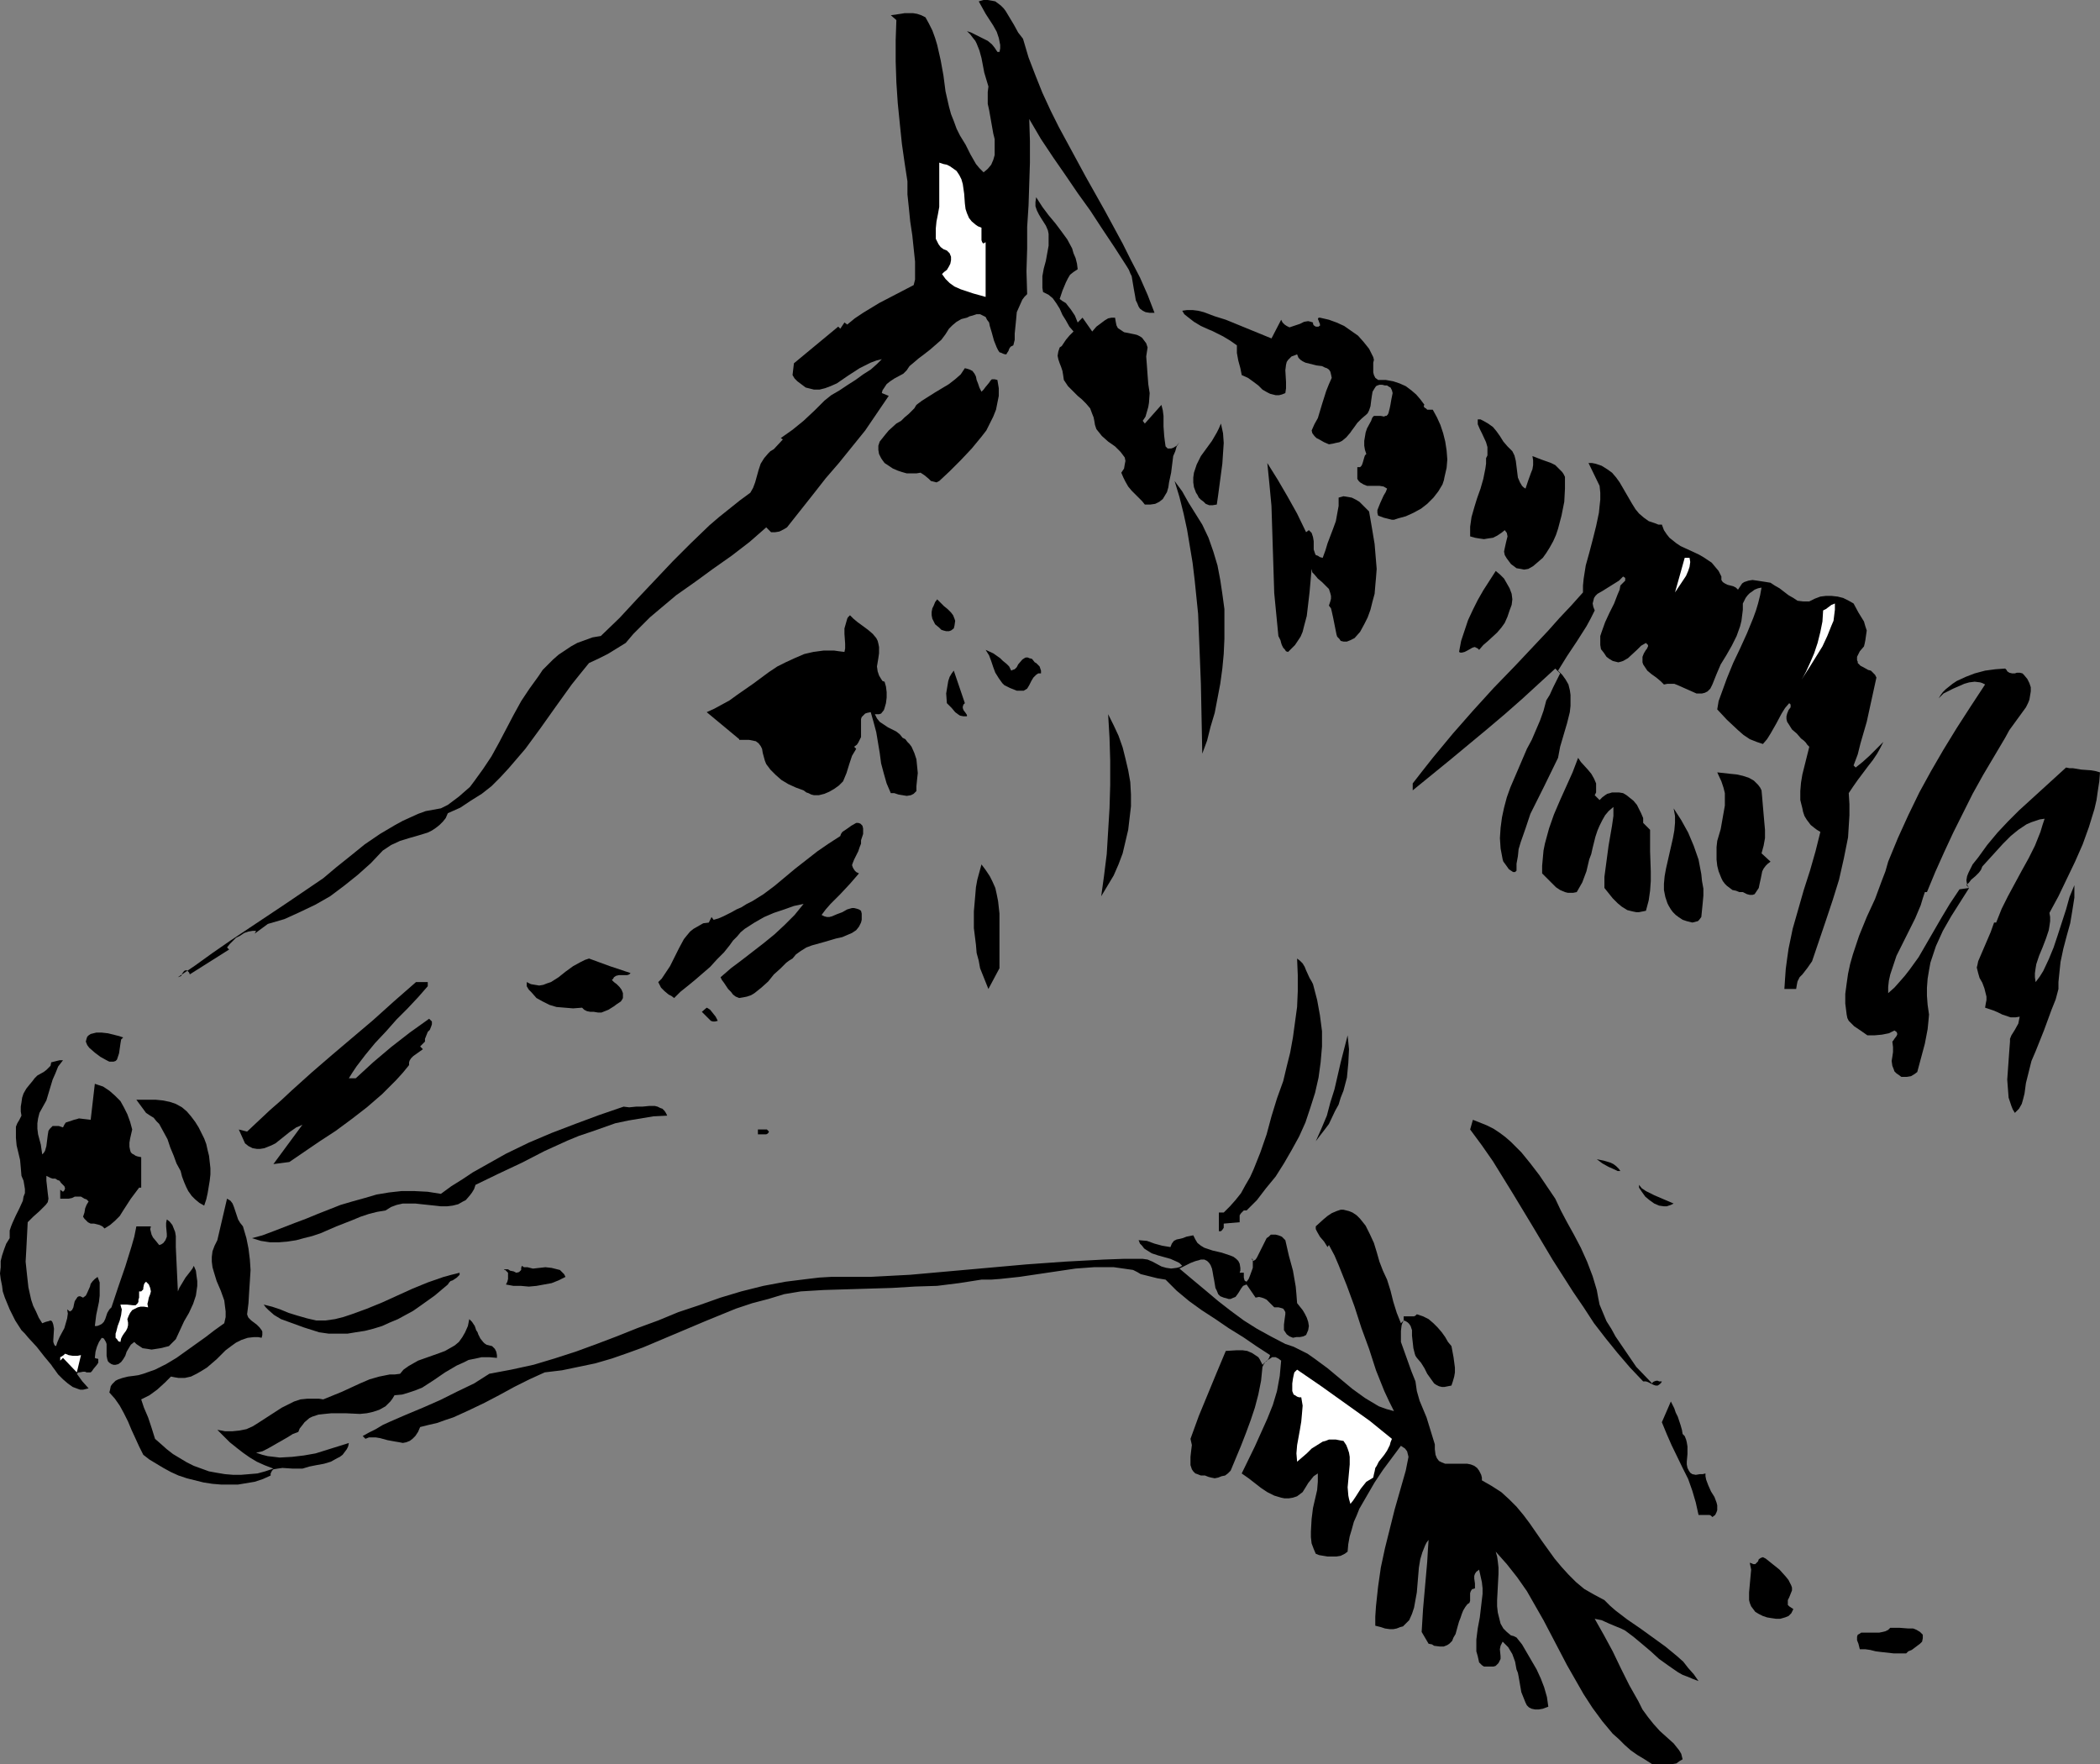 <?xml version="1.0" encoding="UTF-8" standalone="no"?>
<svg
   version="1.0"
   width="129.724mm"
   height="108.976mm"
   id="svg47"
   sodipodi:docname="Horse 3.wmf"
   xmlns:inkscape="http://www.inkscape.org/namespaces/inkscape"
   xmlns:sodipodi="http://sodipodi.sourceforge.net/DTD/sodipodi-0.dtd"
   xmlns="http://www.w3.org/2000/svg"
   xmlns:svg="http://www.w3.org/2000/svg">
  <rect width="100%" height="100%" fill="#808080" stroke="none"/>
  <sodipodi:namedview
     id="namedview47"
     pagecolor="#ffffff"
     bordercolor="#000000"
     borderopacity="0.25"
     inkscape:showpageshadow="2"
     inkscape:pageopacity="0.0"
     inkscape:pagecheckerboard="0"
     inkscape:deskcolor="#d1d1d1"
     inkscape:document-units="mm" />
  <defs
     id="defs1">
    <pattern
       id="WMFhbasepattern"
       patternUnits="userSpaceOnUse"
       width="6"
       height="6"
       x="0"
       y="0" />
  </defs>
  <path
     style="fill:#000000;fill-opacity:1;fill-rule:evenodd;stroke:none"
     d="m 238.845,9.049 1.293,4.363 1.616,4.201 1.616,4.04 1.939,4.201 1.939,3.878 2.101,3.878 4.202,7.756 4.363,7.756 4.202,7.756 1.939,3.878 2.101,4.04 1.778,4.04 1.616,4.201 h -1.131 l -0.97,-0.162 -0.646,-0.323 -0.646,-0.485 -0.323,-0.485 -0.323,-0.808 -0.323,-0.646 -0.162,-0.97 -0.323,-1.777 -0.323,-1.939 -0.162,-0.97 -0.323,-0.646 -0.323,-0.808 -0.485,-0.808 -2.909,-4.524 -2.909,-4.363 -2.747,-4.201 -2.909,-4.04 -2.747,-4.04 -2.909,-4.201 -2.909,-4.363 -2.747,-4.686 0.162,5.171 v 5.009 l -0.323,10.018 -0.323,5.009 v 5.009 l -0.162,5.332 0.162,5.332 -0.646,0.646 -0.485,0.646 -0.646,1.454 -0.646,1.454 -0.162,1.777 -0.162,1.616 -0.162,1.616 v 1.454 l -0.323,1.293 -0.646,0.323 -0.323,0.485 -0.162,0.485 -0.323,0.485 -0.162,0.323 h -0.323 l -0.485,-0.162 -0.323,-0.162 -0.485,-0.162 -0.323,-0.485 -0.323,-0.646 -0.323,-0.808 -0.323,-0.808 -0.485,-1.777 -0.485,-1.616 -0.162,-0.808 -0.485,-0.646 -0.323,-0.646 -0.646,-0.323 -0.646,-0.323 h -0.808 l -0.97,0.323 -0.646,0.162 -0.646,0.323 -1.293,0.323 -1.131,0.646 -0.97,0.808 -0.808,0.808 -0.808,1.293 -0.97,1.293 -1.293,1.131 -1.293,1.131 -1.454,1.131 -1.293,0.97 -1.131,0.97 -0.97,0.808 -0.646,0.97 -0.808,0.808 -2.101,1.131 -0.97,0.646 -0.808,0.646 -0.646,0.97 -0.323,0.485 -0.162,0.646 1.616,0.646 -2.747,4.04 -2.747,4.04 -6.141,7.594 -3.07,3.555 -2.909,3.716 -3.07,3.878 -3.07,3.878 -0.808,0.485 -0.97,0.485 -0.97,0.162 h -0.485 -0.485 l -1.131,-1.131 -3.878,3.393 -4.202,3.232 -4.363,3.07 -4.202,3.07 -4.363,3.07 -4.04,3.393 -2.101,1.777 -1.939,1.939 -1.939,1.939 -1.778,2.101 -2.101,1.293 -2.101,1.293 -2.262,1.131 -2.101,0.97 -2.101,2.585 -1.939,2.424 -3.717,5.171 -3.555,5.009 -3.555,4.848 -1.939,2.262 -1.939,2.262 -1.939,2.101 -2.101,2.101 -2.262,1.777 -2.586,1.616 -2.424,1.616 -2.909,1.293 -0.485,1.131 -0.646,0.808 -0.808,0.808 -0.808,0.646 -0.97,0.646 -0.97,0.485 -2.101,0.646 -2.262,0.646 -2.101,0.646 -2.101,0.97 -0.97,0.646 -0.97,0.646 -2.747,2.909 -3.07,2.747 -3.232,2.585 -3.232,2.424 -3.394,1.939 -3.717,1.777 -3.555,1.616 -3.878,1.131 -3.07,2.262 0.323,-0.646 h -0.808 l -0.97,0.162 -0.97,0.323 -0.97,0.646 -0.97,0.485 -0.808,0.808 -0.646,0.646 -0.646,0.808 0.485,0.485 -9.211,5.817 v -0.162 l -0.162,-0.323 -0.485,-0.485 h -0.323 l -0.323,0.162 -0.485,0.646 -0.162,0.485 -0.323,0.162 -0.485,0.162 4.04,-2.747 4.04,-2.909 4.202,-2.909 4.363,-2.909 8.726,-5.817 8.565,-5.817 3.07,-2.585 3.232,-2.585 3.394,-2.747 3.555,-2.424 3.555,-2.101 1.778,-0.97 1.778,-0.808 1.778,-0.808 1.778,-0.646 1.778,-0.323 1.778,-0.323 1.616,-0.808 1.293,-0.97 1.293,-0.97 1.293,-1.131 1.293,-1.131 0.97,-1.293 2.101,-2.909 1.939,-2.909 1.778,-3.232 3.394,-6.463 1.778,-3.232 1.939,-2.909 2.101,-2.909 0.97,-1.454 1.293,-1.293 1.131,-1.131 1.293,-1.131 1.454,-0.97 1.454,-0.97 1.454,-0.808 1.778,-0.646 1.778,-0.646 1.939,-0.323 4.363,-4.201 4.04,-4.363 8.403,-8.887 4.202,-4.201 4.363,-4.201 2.262,-1.939 4.848,-3.878 2.424,-1.777 0.646,-1.131 0.485,-1.293 0.808,-2.909 0.485,-1.454 0.808,-1.293 0.97,-1.131 0.485,-0.485 0.808,-0.485 -0.646,-0.646 0.646,0.646 2.101,-2.262 -0.485,-0.323 2.747,-1.939 2.586,-2.101 2.586,-2.424 2.262,-2.262 1.616,-1.293 1.939,-1.131 1.939,-1.293 1.778,-1.131 1.778,-1.293 1.778,-1.131 1.454,-1.293 1.131,-1.131 -1.293,0.323 -1.293,0.485 -1.293,0.646 -1.293,0.646 -2.747,1.777 -2.586,1.777 -1.454,0.646 -1.293,0.485 -1.293,0.323 h -1.293 l -1.293,-0.323 -0.646,-0.162 -0.646,-0.485 -0.646,-0.485 -0.646,-0.485 -0.646,-0.646 -0.485,-0.808 0.323,-2.747 10.342,-8.564 0.485,0.485 0.97,-1.454 0.646,0.485 1.778,-1.454 1.939,-1.293 3.717,-2.262 4.04,-2.101 4.04,-2.101 0.323,-1.293 v -1.293 -2.909 l -0.323,-3.07 -0.323,-3.07 -0.485,-3.232 -0.323,-3.232 -0.323,-3.07 V 42.335 l -0.646,-4.201 -0.646,-4.524 -0.485,-4.686 -0.485,-4.848 -0.323,-4.848 -0.162,-4.848 V 9.372 l 0.162,-4.686 -1.293,-1.131 2.262,-0.323 0.97,-0.162 h 0.97 0.97 l 0.97,0.162 0.97,0.323 0.97,0.485 0.808,1.454 0.808,1.616 0.646,1.777 0.485,1.616 0.808,3.555 0.646,3.555 0.485,3.716 0.808,3.555 0.485,1.777 0.646,1.616 0.646,1.777 0.808,1.616 1.293,2.101 1.131,2.262 1.293,2.262 0.808,0.97 0.97,0.97 0.97,-0.808 0.808,-0.97 0.485,-1.131 0.323,-1.131 v -1.131 -1.293 -1.293 l -0.323,-1.293 -0.97,-5.494 -0.323,-1.454 v -1.293 -1.454 l 0.162,-1.293 -0.485,-1.616 -0.485,-1.616 -0.646,-3.393 -0.485,-1.777 -0.646,-1.616 -0.323,-0.646 -0.646,-0.808 -0.485,-0.646 -0.808,-0.808 0.97,0.323 0.97,0.485 1.939,0.97 0.97,0.485 0.97,0.808 0.646,0.808 0.646,0.97 h 0.485 l 0.162,-0.808 V 10.503 l -0.323,-1.616 -0.485,-1.454 -0.808,-1.454 -1.778,-2.747 -0.808,-1.454 -0.808,-1.454 L 229.633,0 h 0.97 l 0.97,0.162 0.808,0.162 0.646,0.485 0.646,0.485 0.646,0.646 0.485,0.646 0.97,1.616 0.97,1.616 0.97,1.777 z"
     id="path1" />
  <path
     style="fill:#ffffff;fill-opacity:1;fill-rule:evenodd;stroke:none"
     d="m 229.149,53.161 v 1.939 0.97 l 0.162,0.485 0.323,0.323 0.162,-0.162 0.323,-0.162 V 55.908 54.777 69.32 l -2.909,-0.808 -1.454,-0.485 -1.454,-0.485 -1.454,-0.646 -1.131,-0.808 -0.97,-0.97 -0.808,-1.131 0.485,-0.485 0.646,-0.485 0.485,-0.808 0.323,-0.646 0.162,-0.808 v -0.808 l -0.323,-0.808 -0.323,-0.323 -0.323,-0.323 -0.808,-0.323 -0.646,-0.485 -0.485,-0.646 -0.323,-0.646 -0.323,-0.646 v -0.808 -1.616 l 0.162,-1.616 0.323,-1.616 0.323,-1.777 v -1.616 -8.726 l 0.97,0.323 0.808,0.162 0.646,0.323 0.485,0.323 1.131,0.808 0.646,0.97 0.485,0.97 0.323,1.131 0.323,2.262 0.162,2.262 0.162,1.293 0.323,0.97 0.485,1.131 0.646,0.808 0.97,0.808 0.485,0.323 z"
     id="path2" />
  <path
     style="fill:#000000;fill-opacity:1;fill-rule:evenodd;stroke:none"
     d="m 251.611,62.856 -0.97,0.646 -0.808,0.646 -0.485,0.808 -0.485,0.97 -0.808,1.939 -0.646,1.939 0.646,0.485 0.808,0.485 0.485,0.646 0.646,0.808 0.97,1.454 0.323,0.808 0.323,0.808 1.131,-1.131 2.262,3.232 v 0 l 0.97,-1.131 1.293,-0.97 0.646,-0.485 0.808,-0.485 0.808,-0.162 h 0.808 l 0.162,0.97 0.162,0.808 0.323,0.646 0.485,0.323 0.485,0.323 0.485,0.323 2.424,0.485 0.646,0.162 0.646,0.323 0.485,0.323 0.485,0.646 0.485,0.646 0.323,0.97 -0.323,2.101 0.162,2.101 0.162,2.262 0.162,2.101 0.323,2.101 -0.162,2.262 -0.162,0.97 -0.323,1.131 -0.323,1.131 -0.646,0.97 0.485,0.646 3.878,-4.363 0.323,1.293 0.162,1.293 v 2.424 l 0.162,2.262 0.162,1.293 0.162,1.131 0.485,0.485 h 0.323 0.485 l 0.485,-0.162 0.808,-0.485 0.646,-0.808 -0.646,0.97 -0.323,1.131 -0.485,1.131 -0.162,1.293 -0.323,2.585 -0.485,2.262 -0.162,1.131 -0.323,1.131 -0.485,0.808 -0.485,0.808 -0.808,0.646 -0.97,0.485 -1.131,0.162 h -1.293 l -0.646,-0.808 -0.808,-0.808 -1.616,-1.616 -0.808,-0.97 -0.646,-1.131 -0.485,-0.97 -0.485,-1.131 0.646,-0.97 0.162,-0.97 0.162,-0.808 -0.162,-0.808 -0.485,-0.646 -0.485,-0.646 -1.293,-1.293 -1.616,-1.131 -1.454,-1.293 -0.646,-0.808 -0.646,-0.808 -0.323,-0.97 -0.162,-0.97 -0.162,-0.808 -0.323,-0.808 -0.485,-1.293 -0.97,-1.131 -0.97,-0.97 -0.97,-0.808 -1.131,-1.131 -1.131,-1.131 -0.97,-1.454 -0.162,-1.131 -0.162,-0.97 -0.323,-0.97 -0.323,-0.808 -0.323,-0.97 -0.162,-0.808 0.162,-0.97 0.323,-0.97 0.485,-0.323 0.323,-0.485 0.646,-0.97 0.808,-0.97 0.485,-0.485 0.485,-0.485 -0.97,-1.131 -0.808,-1.454 -0.808,-1.293 -0.646,-1.454 -0.808,-1.293 -0.808,-1.131 -0.97,-0.808 -0.646,-0.323 -0.646,-0.323 -0.162,-0.97 v -0.808 -1.939 l 0.323,-1.777 0.485,-1.777 0.323,-1.777 0.323,-1.777 v -1.777 -0.97 l -0.162,-0.808 -0.485,-1.131 -1.131,-1.777 -0.485,-0.808 -0.485,-0.97 -0.323,-0.97 v -0.97 l 0.162,-1.131 1.454,2.262 1.454,1.939 1.616,1.939 1.454,1.939 1.293,1.777 1.131,2.101 0.323,1.131 0.485,1.131 0.323,1.293 z"
     id="path3" />
  <path
     style="fill:#000000;fill-opacity:1;fill-rule:evenodd;stroke:none"
     d="m 296.859,79.015 2.262,-4.363 0.323,0.646 0.485,0.485 0.485,0.323 0.323,0.162 0.323,0.162 0.485,-0.162 0.97,-0.323 0.485,-0.162 0.485,-0.162 0.97,-0.485 0.97,-0.162 0.646,0.162 0.485,0.162 v 0.323 l 0.162,0.323 0.485,0.323 h 0.323 0.323 l 0.162,-0.162 h 0.162 v -0.485 l -0.162,-0.323 -0.162,-0.485 -0.162,-0.323 0.162,-0.323 h 0.162 0.162 l 2.101,0.485 1.778,0.646 1.778,0.808 1.616,1.131 1.616,1.131 1.293,1.454 1.293,1.616 0.97,1.939 0.162,0.646 -0.162,0.646 v 1.616 0.646 l 0.162,0.646 0.323,0.646 0.646,0.485 h 1.778 l 1.778,0.323 1.454,0.485 1.454,0.646 1.293,0.97 1.131,0.97 0.97,1.131 0.97,1.293 -0.162,0.162 v 0.162 l 0.162,0.323 0.323,0.162 0.323,0.323 h 0.485 0.485 0.323 l 0.97,1.777 0.808,1.777 0.646,1.939 0.485,1.939 0.323,2.101 0.162,2.101 -0.162,1.939 -0.485,2.101 -0.162,0.808 -0.323,0.97 -0.97,1.616 -1.131,1.454 -1.454,1.454 -1.454,1.131 -1.778,0.97 -1.778,0.808 -1.778,0.485 -0.485,0.162 -0.485,0.162 h -0.485 l -0.646,-0.162 -1.293,-0.323 -1.293,-0.485 -0.162,-0.646 v -0.646 l 0.323,-0.808 0.323,-0.808 0.808,-1.777 0.485,-0.808 0.323,-0.808 -0.808,-0.485 -0.97,-0.162 h -1.939 -0.97 l -0.808,-0.323 -0.808,-0.485 -0.323,-0.323 -0.323,-0.485 v -2.747 h 0.646 l 0.323,-0.323 0.162,-0.323 0.162,-0.485 0.323,-1.131 0.162,-0.485 0.323,-0.323 -0.323,-0.97 -0.162,-0.97 v -1.131 l 0.162,-0.97 0.162,-0.97 0.323,-0.97 0.97,-1.777 0.162,-0.485 0.162,-0.323 0.323,-0.323 h 0.162 0.646 0.808 l 0.808,0.162 0.162,-0.162 h 0.323 l 0.323,-0.323 0.162,-0.323 0.162,-0.646 0.162,-0.646 0.162,-0.808 0.162,-0.97 0.162,-0.808 0.162,-0.808 -0.162,-0.646 -0.323,-0.646 -0.323,-0.162 -0.485,-0.323 h -0.485 l -0.646,-0.162 h -0.646 l -0.485,0.162 -0.323,0.162 -0.323,0.485 -0.485,0.808 -0.162,0.97 -0.162,1.131 -0.162,1.293 -0.323,0.97 -0.323,0.646 -0.323,0.323 -1.131,0.97 -0.97,0.97 -0.808,1.131 -0.485,0.646 -0.323,0.485 -0.97,1.131 -0.97,0.808 -0.646,0.323 -0.808,0.162 -0.646,0.162 -0.97,0.162 -1.131,-0.485 -1.131,-0.646 -0.646,-0.323 -0.485,-0.485 -0.485,-0.646 -0.162,-0.646 0.646,-1.454 0.808,-1.454 0.97,-3.232 0.97,-3.07 0.646,-1.616 0.646,-1.454 -0.162,-0.808 -0.162,-0.646 -0.323,-0.485 -0.485,-0.323 -0.485,-0.162 -0.646,-0.323 -1.293,-0.162 -1.293,-0.323 -1.293,-0.323 -0.646,-0.323 -0.485,-0.323 -0.485,-0.485 -0.323,-0.808 -0.808,0.323 -0.485,0.162 -0.485,0.485 -0.323,0.323 -0.323,0.485 -0.162,0.646 -0.162,1.293 0.162,2.747 v 1.454 l -0.162,1.131 -0.808,0.323 -0.646,0.162 h -0.808 l -0.646,-0.162 -0.646,-0.162 -0.646,-0.323 -1.131,-0.646 -0.97,-0.97 -1.293,-0.97 -1.131,-0.808 -1.454,-0.646 -0.323,-1.616 -0.485,-1.777 -0.323,-1.777 V 81.6 80.63 l -1.616,-1.131 -1.616,-0.97 -1.616,-0.808 -0.97,-0.485 -0.808,-0.323 -1.778,-0.808 -1.616,-0.97 -1.454,-1.131 -0.808,-0.646 -0.485,-0.808 1.131,-0.162 h 1.293 l 1.293,0.162 1.293,0.323 2.586,0.97 2.586,0.808 z"
     id="path4" />
  <path
     style="fill:#000000;fill-opacity:1;fill-rule:evenodd;stroke:none"
     d="m 229.149,91.457 0.485,-0.485 0.485,-0.646 0.808,-0.97 0.323,-0.485 0.323,-0.323 h 0.646 l 0.646,0.162 0.323,1.939 v 1.777 l -0.323,1.616 -0.323,1.616 -0.646,1.616 -0.808,1.616 -0.808,1.616 -1.131,1.454 -2.262,2.747 -2.586,2.747 -2.586,2.585 -2.424,2.262 -0.646,0.323 -0.646,-0.162 -0.646,-0.162 -0.485,-0.485 -0.97,-0.808 -0.97,-0.646 -0.97,0.162 h -1.131 -1.131 l -1.131,-0.323 -0.97,-0.323 -1.131,-0.485 -0.97,-0.646 -0.97,-0.646 -0.485,-0.646 -0.323,-0.485 -0.485,-0.97 -0.162,-0.97 v -0.97 l 0.323,-0.97 0.646,-0.808 0.646,-0.808 0.808,-0.97 1.778,-1.616 1.131,-0.646 0.808,-0.808 0.97,-0.808 0.646,-0.646 0.646,-0.646 0.485,-0.808 1.293,-0.97 3.07,-1.939 1.616,-0.97 1.616,-0.97 1.454,-1.131 1.293,-1.131 0.97,-1.454 0.646,0.162 0.485,0.162 0.646,0.323 0.485,0.646 0.323,0.646 0.162,0.808 0.323,0.808 0.323,0.97 z"
     id="path5" />
  <path
     style="fill:#000000;fill-opacity:1;fill-rule:evenodd;stroke:none"
     d="m 353.096,105.353 0.485,0.97 0.323,1.293 0.162,1.293 0.162,1.293 0.162,1.293 0.485,1.131 0.485,0.808 0.323,0.323 0.485,0.323 0.646,-1.939 0.646,-1.777 0.323,-0.808 0.162,-0.97 v -1.131 l -0.162,-0.97 2.101,0.808 2.262,0.808 0.97,0.485 0.808,0.808 0.808,0.808 0.323,0.485 0.323,0.646 v 2.747 l -0.162,3.07 -0.646,3.232 -0.808,3.07 -0.485,1.454 -0.646,1.454 -0.808,1.454 -0.808,1.293 -0.808,1.131 -1.131,0.97 -1.131,0.97 -1.131,0.646 -0.97,0.162 -0.808,-0.162 -0.97,-0.162 -0.646,-0.485 -0.646,-0.485 -0.485,-0.646 -0.485,-0.646 -0.485,-0.808 -0.162,-0.808 0.162,-0.808 0.323,-1.454 0.162,-0.646 0.162,-0.646 -0.162,-0.808 -0.485,-0.646 -0.808,0.646 -0.97,0.646 -0.97,0.485 -1.131,0.162 -0.97,0.162 -1.131,-0.162 -0.97,-0.162 -1.131,-0.323 v -1.131 -1.131 l 0.323,-2.262 0.646,-2.262 0.646,-2.101 0.808,-2.262 0.646,-2.262 0.485,-2.424 0.162,-1.131 v -1.293 l 0.323,-0.646 v -0.646 -1.293 l -0.323,-1.131 -0.97,-2.101 -0.485,-0.97 -0.485,-1.131 V 97.92 h 0.646 l 0.646,0.323 1.131,0.646 1.131,0.808 0.808,0.97 0.808,1.131 0.808,1.293 0.97,1.131 z"
     id="path6" />
  <path
     style="fill:#000000;fill-opacity:1;fill-rule:evenodd;stroke:none"
     d="m 284.092,117.795 -0.97,0.162 h -0.808 l -0.808,-0.323 -0.485,-0.485 -0.646,-0.485 -0.485,-0.485 -0.323,-0.646 -0.323,-0.485 -0.485,-1.293 -0.162,-1.131 v -1.131 l 0.162,-1.131 0.323,-0.97 0.323,-0.97 0.97,-1.939 1.293,-1.777 1.293,-1.777 1.131,-1.939 0.485,-0.97 0.485,-1.131 0.485,2.262 0.162,2.262 -0.162,2.424 -0.162,2.424 -0.646,4.848 -0.323,2.424 z"
     id="path7" />
  <path
     style="fill:#000000;fill-opacity:1;fill-rule:evenodd;stroke:none"
     d="m 304.939,124.258 0.646,-0.485 0.323,0.323 0.323,0.323 0.162,0.485 0.162,0.485 0.162,0.97 v 0.97 0.97 l 0.162,0.485 0.162,0.485 0.162,0.323 0.485,0.162 0.485,0.323 0.646,0.162 0.646,-1.777 0.485,-1.616 1.293,-3.393 0.646,-1.777 0.323,-1.777 0.323,-1.777 v -1.939 l 1.131,-0.323 0.97,0.162 0.97,0.162 0.97,0.485 0.808,0.485 0.646,0.646 1.616,1.616 0.646,3.716 0.646,3.878 0.323,3.878 0.162,1.939 -0.162,2.101 -0.162,1.777 -0.162,1.939 -0.485,1.777 -0.485,1.939 -0.646,1.777 -0.808,1.616 -0.97,1.777 -1.293,1.454 -0.97,0.485 -0.808,0.323 h -0.808 l -0.646,-0.162 -0.323,-0.485 -0.485,-0.485 -0.162,-0.485 -0.162,-0.808 -0.323,-1.616 -0.323,-1.616 -0.323,-1.454 -0.162,-0.646 -0.485,-0.646 0.323,-0.97 0.162,-0.646 v -0.646 l -0.162,-0.646 -0.162,-0.485 -0.162,-0.485 -0.808,-0.808 -0.808,-0.808 -0.97,-0.808 -0.808,-0.97 -0.485,-0.485 -0.162,-0.808 -0.485,5.494 -0.323,2.747 -0.323,2.747 -0.646,2.424 -0.323,1.293 -0.485,1.131 -0.646,0.97 -0.646,0.97 -0.808,0.808 -0.808,0.808 -0.485,-0.162 -0.323,-0.485 -0.323,-0.323 -0.323,-0.646 -0.162,-0.485 -0.162,-0.646 -0.485,-0.97 -0.485,-5.009 -0.485,-5.009 -0.323,-10.18 -0.323,-10.18 -0.485,-5.171 -0.485,-4.848 2.424,3.878 2.262,3.878 2.262,4.04 z"
     id="path8" />
  <path
     style="fill:#000000;fill-opacity:1;fill-rule:evenodd;stroke:none"
     d="m 388.001,122.481 0.485,1.293 0.646,0.97 0.646,0.808 1.616,1.293 0.97,0.646 2.101,0.97 2.101,0.97 1.131,0.646 0.97,0.646 0.97,0.646 0.808,0.97 0.808,0.97 0.646,1.293 v 0.808 l 0.323,0.485 0.485,0.323 0.646,0.323 0.646,0.162 0.646,0.162 0.646,0.323 0.485,0.485 0.323,-0.485 0.323,-0.485 0.323,-0.485 0.485,-0.323 0.97,-0.323 0.97,-0.162 1.131,0.162 2.101,0.323 0.97,0.162 0.97,0.646 1.131,0.646 2.101,1.616 1.131,0.646 0.97,0.646 1.293,0.162 h 0.808 0.646 l 1.293,-0.646 1.293,-0.485 1.293,-0.162 h 1.293 l 1.454,0.162 1.293,0.323 1.293,0.646 1.131,0.646 1.131,2.101 1.293,2.101 0.323,1.131 0.323,0.97 -0.162,1.131 -0.162,1.131 -0.162,0.808 -0.162,0.646 -0.97,1.131 -0.323,0.646 -0.323,0.646 v 0.808 l 0.162,0.323 v 0.323 l 0.646,0.646 0.646,0.323 1.131,0.646 0.646,0.162 0.485,0.485 0.485,0.485 0.323,0.646 -1.131,5.171 -1.131,5.171 -1.454,5.009 -0.646,2.585 -0.97,2.585 0.485,0.485 0.808,-0.646 0.808,-0.646 1.616,-1.454 1.616,-1.616 1.616,-1.616 -0.646,1.293 -0.808,1.454 -0.97,1.454 -1.131,1.454 -2.424,3.232 -1.131,1.616 -0.97,1.454 0.162,2.585 v 2.585 l -0.162,2.585 -0.162,2.585 -0.485,2.424 -0.485,2.424 -1.131,5.009 -1.454,4.686 -1.616,4.848 -3.232,9.533 -1.131,1.616 -1.131,1.454 -0.646,0.646 -0.485,0.97 -0.162,0.808 -0.162,0.97 h -2.747 l 0.162,-2.424 0.162,-2.262 0.323,-2.424 0.323,-2.262 0.97,-4.686 1.293,-4.524 1.293,-4.524 1.454,-4.524 1.293,-4.524 1.131,-4.524 -0.808,-0.485 -0.646,-0.485 -0.808,-0.646 -0.485,-0.646 -0.485,-0.646 -0.485,-0.808 -0.323,-0.97 -0.162,-0.808 -0.485,-1.939 v -2.101 l 0.162,-1.939 0.323,-1.939 1.616,-6.463 -0.485,-0.485 -0.323,-0.485 -0.485,-0.485 -0.646,-0.485 -0.97,-1.131 -1.131,-0.97 -0.808,-1.293 -0.323,-0.485 -0.162,-0.646 v -0.646 l 0.162,-0.646 0.323,-0.808 0.485,-0.646 v -0.323 -0.323 l -0.323,-0.323 -0.97,1.131 -0.808,1.293 -1.293,2.424 -1.293,2.262 -0.808,1.293 -0.97,1.131 -1.454,-0.485 -1.616,-0.646 -1.454,-0.97 -1.293,-1.131 -2.586,-2.424 -2.262,-2.424 0.323,-1.939 0.646,-1.777 1.293,-3.555 1.454,-3.555 1.616,-3.393 1.616,-3.555 1.454,-3.555 0.646,-1.777 0.485,-1.616 0.485,-1.939 0.323,-1.777 -0.808,0.162 -0.808,0.323 -0.646,0.485 -0.485,0.323 -0.485,0.485 -0.485,0.646 -0.646,1.293 v 1.454 l -0.162,1.293 -0.162,1.293 -0.323,1.293 -0.808,2.262 -1.131,2.262 -1.293,2.262 -1.293,2.101 -0.97,2.262 -0.97,2.424 -0.485,0.97 -0.646,0.646 -0.646,0.323 -0.646,0.162 h -0.646 -0.646 l -1.454,-0.646 -1.454,-0.646 -1.454,-0.646 -0.808,-0.323 h -0.808 -0.808 l -0.808,0.162 -0.808,-0.808 -0.97,-0.808 -1.131,-0.808 -0.97,-0.808 -0.646,-0.97 -0.323,-0.485 -0.162,-0.485 v -0.646 -0.646 l 0.323,-0.808 0.485,-0.808 0.162,-0.162 0.162,-0.323 0.162,-0.323 v -0.323 l -0.485,-0.485 -1.131,0.646 -0.97,0.97 -2.101,1.939 -1.131,0.646 -0.485,0.162 -0.646,0.162 -0.646,-0.162 -0.646,-0.162 -0.808,-0.485 -0.646,-0.485 -0.646,-0.97 -0.646,-0.808 -0.162,-0.97 v -0.97 -1.131 l 0.323,-0.97 0.808,-2.262 0.97,-2.101 1.131,-2.262 0.808,-2.101 0.485,-1.131 0.162,-0.97 0.808,-0.808 0.323,-0.323 v -0.323 -0.323 l -0.485,-0.323 -0.485,0.485 -0.485,0.485 -1.293,0.808 -2.586,1.616 -1.131,0.646 -0.485,0.485 -0.323,0.485 -0.162,0.646 -0.162,0.646 0.162,0.808 0.323,0.808 -0.97,1.939 -0.97,1.777 -2.262,3.555 -2.262,3.393 -2.101,3.393 0.97,0.97 0.808,1.131 0.646,1.131 0.323,1.293 0.162,1.131 v 1.293 1.293 l -0.162,1.454 -0.646,2.585 -0.808,2.747 -0.808,2.747 -0.485,2.585 -3.232,6.625 -1.616,3.232 -1.616,3.232 -1.131,3.393 -1.131,3.232 -0.485,1.616 -0.162,1.616 -0.323,1.777 v 1.616 l -0.323,0.323 h -0.485 l -0.485,-0.323 -0.485,-0.323 -0.808,-1.131 -0.485,-0.646 -0.162,-0.485 -0.485,-2.585 -0.162,-2.424 0.162,-2.424 0.323,-2.424 0.485,-2.262 0.646,-2.424 0.808,-2.262 0.97,-2.262 1.939,-4.524 0.97,-2.262 1.131,-2.101 1.939,-4.524 0.808,-2.262 0.646,-2.424 0.808,-1.293 0.808,-1.777 1.616,-3.232 -1.131,-1.131 -3.878,3.555 -3.878,3.555 -4.04,3.555 -4.202,3.555 -8.565,7.11 -8.726,7.11 v -1.616 l 2.262,-2.909 2.424,-3.07 4.686,-5.655 4.686,-5.332 4.848,-5.332 5.01,-5.171 2.586,-2.747 2.586,-2.747 2.586,-2.747 2.586,-2.909 2.747,-2.909 2.747,-3.07 v -1.616 l 0.162,-1.616 0.485,-3.07 0.808,-2.909 0.808,-3.07 0.808,-3.232 0.646,-3.07 0.162,-1.616 0.162,-1.454 v -1.616 l -0.162,-1.616 -2.586,-5.332 h 0.808 l 0.808,0.162 1.454,0.485 1.293,0.808 1.131,0.808 0.97,1.131 0.808,1.131 2.909,5.009 0.808,1.293 0.808,0.97 1.131,0.97 1.131,0.808 1.454,0.485 0.808,0.323 z"
     id="path9" />
  <path
     style="fill:#000000;fill-opacity:1;fill-rule:evenodd;stroke:none"
     d="m 280.699,122.481 1.454,3.07 1.131,3.232 0.97,3.232 0.646,3.393 0.485,3.232 0.485,3.555 v 3.393 3.555 l -0.162,3.555 -0.323,3.393 -0.485,3.555 -0.646,3.393 -0.646,3.393 -0.97,3.232 -0.808,3.232 -1.131,3.07 -0.162,-8.241 -0.162,-8.079 -0.323,-8.241 -0.323,-8.079 -0.808,-7.918 -0.485,-4.04 -0.646,-3.878 -0.646,-3.878 -0.808,-3.716 -0.97,-3.878 -1.131,-3.716 1.778,2.424 1.454,2.585 z"
     id="path10" />
  <path
     style="fill:#ffffff;fill-opacity:1;fill-rule:evenodd;stroke:none"
     d="m 394.465,130.237 0.162,0.97 -0.162,1.131 -0.323,0.97 -0.485,1.131 -1.293,1.939 -0.646,0.97 -0.646,0.97 2.262,-8.079 z"
     id="path11" />
  <path
     style="fill:#000000;fill-opacity:1;fill-rule:evenodd;stroke:none"
     d="m 352.449,142.517 -0.485,1.454 -0.646,1.454 -0.808,1.131 -0.97,1.131 -2.101,1.939 -1.131,0.97 -0.97,1.131 -0.323,-0.323 -0.323,-0.162 -0.323,-0.162 h -0.162 l -0.485,0.162 -1.131,0.646 -0.646,0.323 -0.646,0.162 h -0.323 l -0.323,-0.162 0.485,-2.585 0.808,-2.424 0.808,-2.424 1.131,-2.424 1.131,-2.262 1.293,-2.262 2.909,-4.524 0.97,0.808 0.97,0.97 0.646,1.131 0.646,1.131 0.485,1.293 0.162,1.293 -0.162,1.293 z"
     id="path12" />
  <path
     style="fill:#000000;fill-opacity:1;fill-rule:evenodd;stroke:none"
     d="m 222.685,146.718 -0.646,0.485 -0.485,0.162 h -0.646 l -0.646,-0.162 -0.485,-0.162 -0.485,-0.485 -0.97,-0.808 -0.323,-0.646 -0.323,-0.646 -0.162,-0.808 v -0.808 l 0.162,-0.808 0.323,-0.646 0.323,-0.808 0.485,-0.646 0.808,0.808 0.808,0.808 0.808,0.646 0.808,0.808 0.485,0.646 0.323,0.808 0.162,0.485 -0.162,1.131 z"
     id="path13" />
  <path
     style="fill:#ffffff;fill-opacity:1;fill-rule:evenodd;stroke:none"
     d="m 428.401,140.901 v 1.454 l -0.162,1.293 -0.162,1.293 -0.485,1.131 -0.97,2.424 -1.131,2.424 -2.909,4.686 -1.454,2.262 -1.454,2.424 0.97,-1.616 0.97,-1.777 0.97,-2.101 0.97,-2.262 0.808,-2.424 0.646,-2.585 0.485,-2.424 0.162,-2.585 0.646,-0.323 0.646,-0.485 0.646,-0.485 z"
     id="path14" />
  <path
     style="fill:#000000;fill-opacity:1;fill-rule:evenodd;stroke:none"
     d="m 205.232,151.728 v 0.808 l -0.162,1.131 -0.162,0.97 -0.162,0.97 0.162,1.131 0.323,0.97 0.485,0.808 0.323,0.485 0.485,0.162 0.323,1.131 0.162,1.293 v 1.293 l -0.162,1.293 -0.323,1.131 -0.162,0.485 -0.646,0.808 -0.485,0.162 h -0.485 -0.485 l 0.485,0.97 0.646,0.808 0.97,0.646 0.97,0.646 1.939,0.97 0.808,0.646 0.646,0.808 0.646,0.323 0.485,0.646 0.485,0.485 0.485,0.646 0.646,1.454 0.485,1.454 0.162,1.616 0.162,1.616 -0.162,1.454 -0.162,1.616 v 0.485 0.646 l -0.646,0.646 -0.323,0.162 -0.323,0.162 -0.97,0.162 -0.97,-0.162 -0.97,-0.162 -0.97,-0.323 h -0.485 -0.323 l -0.485,-1.131 -0.485,-1.131 -0.646,-2.262 -0.646,-2.424 -0.323,-2.424 -0.808,-4.848 -0.646,-2.424 -0.646,-2.262 -0.808,0.162 -0.485,0.162 -0.485,0.485 -0.323,0.323 -0.162,0.485 v 0.485 1.131 1.293 1.293 l -0.323,0.646 -0.323,0.646 -0.323,0.485 -0.646,0.485 0.485,0.485 -0.485,0.808 -0.485,0.808 -0.646,1.939 -0.646,2.101 -0.808,1.939 -0.97,0.97 -1.131,0.808 -1.131,0.646 -1.131,0.485 -1.293,0.323 h -1.131 l -0.646,-0.162 -0.646,-0.323 -0.485,-0.162 -0.646,-0.485 -1.778,-0.646 -1.778,-0.808 -1.616,-0.97 -1.293,-1.131 -1.293,-1.293 -0.97,-1.293 -0.323,-0.808 -0.485,-1.777 -0.162,-0.97 -0.323,-0.646 -0.485,-0.646 -0.646,-0.485 -0.808,-0.162 -0.808,-0.162 h -0.808 -1.454 v -0.162 l -7.595,-6.302 1.778,-0.808 1.778,-0.97 1.778,-0.97 1.778,-1.293 3.717,-2.585 3.717,-2.747 1.939,-1.293 1.939,-0.97 2.101,-0.97 2.262,-0.97 2.101,-0.485 2.424,-0.323 h 2.424 l 1.131,0.162 1.293,0.162 0.162,-0.808 v -1.131 l -0.162,-2.262 v -1.293 l 0.323,-1.131 0.323,-1.131 0.162,-0.323 0.485,-0.485 0.808,0.808 0.97,0.808 2.424,1.777 1.131,0.97 0.808,0.97 0.323,0.646 0.162,0.646 0.162,0.808 z"
     id="path15" />
  <path
     style="fill:#000000;fill-opacity:1;fill-rule:evenodd;stroke:none"
     d="m 236.097,156.575 0.323,-0.162 0.485,-0.162 0.485,-0.485 0.323,-0.646 0.97,-1.131 0.485,-0.323 0.323,-0.162 h 0.485 l 0.323,0.162 0.646,0.162 0.646,0.808 0.323,0.162 0.485,0.485 0.323,0.323 0.162,0.485 0.162,0.485 v 0.646 h -0.646 l -0.485,0.323 -0.646,0.646 -0.485,0.808 -0.485,0.97 -0.485,0.808 -0.808,0.485 h -0.485 -0.485 -0.646 l -0.808,-0.323 -0.808,-0.323 -0.646,-0.323 -0.646,-0.323 -0.485,-0.485 -0.808,-1.131 -0.808,-1.293 -0.485,-1.293 -0.485,-1.454 -0.485,-1.293 -0.808,-1.293 1.778,0.808 1.616,1.131 0.646,0.646 0.808,0.646 0.646,0.646 z"
     id="path16" />
  <path
     style="fill:#000000;fill-opacity:1;fill-rule:evenodd;stroke:none"
     d="m 472.518,157.545 0.808,0.97 0.485,0.97 0.323,0.97 v 0.97 l -0.162,0.97 -0.162,0.97 -0.323,0.808 -0.485,0.97 -1.293,1.777 -1.293,1.777 -1.293,1.777 -0.97,1.777 -2.586,4.363 -2.586,4.363 -2.424,4.363 -2.262,4.524 -2.262,4.524 -2.101,4.524 -2.101,4.686 -1.939,4.686 h -0.485 l -0.485,1.454 -0.485,1.616 -1.293,3.07 -1.454,2.909 -1.454,2.909 -1.454,2.909 -0.97,2.909 -0.485,1.454 -0.323,1.454 -0.162,1.454 v 1.454 l 1.454,-1.293 1.293,-1.454 1.131,-1.293 1.131,-1.454 2.101,-2.909 1.778,-3.07 1.778,-3.07 1.778,-3.07 1.939,-3.232 2.262,-3.393 2.262,-0.323 -0.323,-0.485 -0.162,-0.323 -0.162,-0.97 0.162,-0.97 0.323,-0.808 0.485,-0.97 0.485,-0.97 0.646,-0.808 0.646,-0.808 2.101,-2.909 2.424,-2.909 2.424,-2.585 2.586,-2.585 5.494,-5.009 5.494,-5.009 0.808,0.162 h 0.808 l 1.939,0.323 2.262,0.162 0.97,0.162 1.131,0.323 -0.162,2.101 -0.323,2.101 -0.323,2.262 -0.485,2.101 -1.293,4.201 -1.454,4.04 -1.778,4.04 -1.939,4.04 -1.939,4.04 -2.101,3.878 0.162,0.97 v 0.97 l -0.162,1.131 -0.162,0.97 -0.646,1.939 -0.808,2.101 -0.808,1.939 -0.646,1.939 -0.162,0.97 -0.162,1.131 v 0.97 l 0.162,1.131 0.97,-1.293 0.808,-1.293 1.293,-2.747 1.131,-2.747 0.97,-2.909 1.939,-5.979 0.808,-2.909 1.131,-2.747 v 1.454 1.454 l -0.485,3.07 -0.485,2.909 -0.808,2.909 -0.808,3.07 -0.646,3.07 -0.323,3.07 -0.162,1.616 v 1.616 l -0.646,2.424 -0.97,2.424 -1.778,4.848 -1.939,4.848 -0.97,2.262 -0.646,2.585 -0.323,1.293 -0.323,1.293 -0.323,2.424 -0.323,1.293 -0.323,1.131 -0.646,1.131 -0.97,0.97 -0.485,-0.808 -0.323,-0.808 -0.323,-0.97 -0.323,-0.97 -0.162,-2.101 -0.162,-2.101 0.323,-4.524 0.162,-2.262 0.162,-2.101 v -0.646 l 0.323,-0.808 0.808,-1.293 0.808,-1.454 0.162,-0.808 0.162,-0.808 -0.97,0.162 h -1.131 l -0.97,-0.323 -0.97,-0.323 -0.97,-0.485 -1.131,-0.485 -0.97,-0.323 -0.97,-0.323 0.162,-0.97 0.162,-0.808 v -0.808 l -0.162,-0.646 -0.323,-1.293 -0.485,-1.293 -0.646,-1.131 -0.323,-1.131 -0.323,-1.293 0.162,-0.646 0.162,-0.808 0.97,-2.262 0.97,-2.262 0.97,-2.262 0.808,-2.262 h 0.485 l 1.293,-3.232 1.454,-2.909 3.232,-5.979 1.616,-2.909 1.454,-2.909 1.293,-3.232 0.485,-1.616 0.485,-1.454 -1.131,0.162 -0.97,0.323 -0.97,0.323 -1.131,0.485 -1.939,1.293 -1.778,1.454 -1.778,1.777 -1.616,1.777 -3.232,3.555 -0.323,0.808 -0.485,0.646 -0.808,0.808 -0.97,0.808 -0.485,0.646 -0.646,0.646 0.646,0.646 -4.202,6.625 -1.939,3.393 -0.808,1.777 -0.808,1.777 -0.646,1.939 -0.646,1.939 -0.323,1.777 -0.323,1.939 -0.162,2.101 v 1.939 l 0.162,2.101 0.323,2.262 -0.162,1.777 -0.162,1.616 -0.646,3.393 -1.778,6.625 -0.646,0.485 -0.808,0.485 -0.97,0.162 h -1.293 l -0.646,-0.485 -0.485,-0.323 -0.485,-0.485 -0.162,-0.485 -0.323,-0.808 -0.162,-1.131 0.162,-0.97 0.162,-1.131 v -1.131 l -0.162,-1.293 0.162,-0.162 0.323,-0.485 0.485,-0.646 0.162,-0.323 v -0.323 l -0.162,-0.323 -0.485,-0.323 -0.646,0.323 -0.646,0.323 -0.808,0.162 -0.808,0.162 -1.778,0.162 h -1.616 l -1.616,-1.131 -1.454,-0.97 -0.646,-0.646 -0.646,-0.646 -0.323,-0.646 -0.162,-0.808 -0.323,-2.585 v -2.262 l 0.323,-2.424 0.323,-2.262 0.485,-2.262 0.646,-2.262 1.454,-4.363 1.778,-4.363 1.939,-4.201 1.616,-4.363 0.808,-2.101 0.646,-2.262 2.262,-5.494 2.424,-5.332 2.586,-5.332 2.747,-5.009 2.909,-5.009 3.07,-5.009 3.232,-5.009 3.394,-5.171 -0.646,-0.323 -0.485,-0.162 -1.293,-0.162 -1.293,0.162 -1.131,0.323 -2.586,1.131 -2.262,1.131 -1.131,1.131 0.485,-0.808 0.485,-0.646 0.646,-0.646 0.808,-0.646 0.808,-0.646 0.97,-0.646 2.101,-0.97 2.101,-0.808 2.424,-0.646 2.424,-0.323 2.262,-0.162 0.323,0.323 0.162,0.323 0.485,0.323 0.646,0.162 h 0.646 l 0.485,-0.162 h 0.646 l 0.646,0.162 z"
     id="path17" />
  <path
     style="fill:#000000;fill-opacity:1;fill-rule:evenodd;stroke:none"
     d="m 225.27,164.17 -0.323,0.323 -0.162,0.485 v 0.323 l 0.162,0.485 0.485,0.646 0.323,0.485 v 0.323 h -0.808 l -0.808,-0.162 -0.485,-0.323 -0.646,-0.485 -0.808,-0.97 -0.646,-0.646 -0.485,-0.485 -0.162,-2.262 0.162,-0.97 0.162,-0.97 0.162,-0.97 0.323,-0.97 0.485,-0.808 0.485,-0.646 z"
     id="path18" />
  <path
     style="fill:#000000;fill-opacity:1;fill-rule:evenodd;stroke:none"
     d="m 257.105,209.251 0.646,-4.686 0.646,-5.171 0.323,-5.332 0.323,-5.332 0.162,-5.494 v -5.655 l -0.162,-5.332 -0.323,-5.494 1.293,2.585 1.131,2.424 0.97,2.747 0.646,2.585 0.646,2.747 0.485,2.747 0.162,2.909 v 2.747 l -0.323,2.747 -0.323,2.747 -0.646,2.747 -0.646,2.747 -0.97,2.585 -1.131,2.585 -1.454,2.424 z"
     id="path19" />
  <path
     style="fill:#000000;fill-opacity:1;fill-rule:evenodd;stroke:none"
     d="m 372.326,185.66 1.131,1.131 0.646,-0.646 0.646,-0.485 0.485,-0.323 0.646,-0.162 0.485,-0.162 h 1.616 l 0.97,0.162 0.808,0.485 0.808,0.646 0.808,0.646 0.808,0.97 0.485,0.97 0.485,0.97 0.485,1.131 v 1.131 l 1.616,1.616 v 2.585 2.424 l 0.162,4.686 v 2.262 l -0.162,2.262 -0.323,2.262 -0.646,2.424 -0.808,0.162 -0.808,0.162 h -0.646 l -0.808,-0.162 -0.646,-0.162 -0.646,-0.162 -1.293,-0.808 -0.97,-0.808 -1.131,-1.131 -1.939,-2.424 v -2.585 l 0.323,-2.424 0.646,-4.848 0.808,-4.686 0.323,-2.262 v -2.101 l -1.131,0.97 -0.808,0.97 -0.646,1.131 -0.646,1.293 -0.485,1.131 -0.485,1.454 -0.646,2.585 -0.323,1.454 -0.485,1.293 -0.646,2.747 -0.485,1.293 -0.485,1.293 -0.646,1.131 -0.646,1.131 -0.808,0.162 h -0.808 -0.485 l -0.646,-0.162 -1.131,-0.485 -0.97,-0.646 -0.808,-0.808 -0.808,-0.808 -0.808,-0.808 -0.808,-0.808 v -1.777 l 0.162,-1.777 0.162,-1.777 0.323,-1.616 0.97,-3.555 1.131,-3.232 1.454,-3.393 1.454,-3.232 1.454,-3.232 1.293,-3.393 0.646,0.97 1.616,1.777 0.808,0.97 0.646,1.131 0.485,1.131 v 0.646 0.646 0.808 z"
     id="path20" />
  <path
     style="fill:#000000;fill-opacity:1;fill-rule:evenodd;stroke:none"
     d="m 411.272,184.529 0.162,1.777 0.162,1.939 0.323,3.716 0.162,1.777 v 1.939 l -0.323,1.777 -0.485,1.777 2.101,1.939 -0.646,0.485 -0.485,0.485 -0.485,0.646 -0.323,0.646 -0.323,1.616 -0.323,1.454 -0.162,0.808 -0.323,0.485 -0.323,0.485 -0.323,0.485 -0.485,0.162 h -0.646 l -0.646,-0.162 -0.97,-0.485 h -0.808 l -0.808,-0.323 -0.808,-0.162 -0.646,-0.485 -0.646,-0.485 -0.485,-0.485 -0.485,-0.646 -0.323,-0.646 -0.646,-1.616 -0.323,-1.293 -0.162,-1.454 v -1.454 -1.454 l 0.162,-1.454 0.808,-2.747 0.485,-2.747 0.485,-2.747 v -1.454 -1.454 l -0.323,-1.293 -0.485,-1.454 v 0 l -0.97,-2.101 2.909,0.323 1.616,0.162 1.454,0.323 1.454,0.485 1.131,0.646 0.485,0.485 0.485,0.485 0.485,0.646 z"
     id="path21" />
  <path
     style="fill:#000000;fill-opacity:1;fill-rule:evenodd;stroke:none"
     d="m 397.212,214.099 -0.485,0.646 -0.323,0.323 -0.646,0.162 -0.646,0.162 -1.293,-0.323 -0.485,-0.162 -0.485,-0.162 -0.97,-0.646 -0.646,-0.485 -0.646,-0.646 -0.485,-0.646 -0.485,-0.808 -0.323,-0.646 -0.485,-1.454 -0.323,-1.616 v -1.454 l 0.162,-1.777 0.323,-1.777 0.808,-3.555 0.808,-3.555 0.323,-1.777 0.162,-1.777 v -1.616 l -0.323,-1.777 1.778,2.747 1.616,2.909 1.293,3.07 1.131,3.232 0.646,3.393 0.162,1.616 0.323,1.777 v 1.616 l -0.162,1.777 -0.162,1.616 z"
     id="path22" />
  <path
     style="fill:#000000;fill-opacity:1;fill-rule:evenodd;stroke:none"
     d="m 201.03,196.971 -0.323,0.808 -0.323,0.97 -0.97,1.939 -0.323,0.808 -0.162,0.485 0.162,0.485 0.162,0.323 0.323,0.485 0.323,0.323 0.646,0.323 -2.101,2.424 -2.262,2.424 -2.262,2.262 -1.131,1.293 -0.97,1.293 0.646,0.323 0.646,0.162 h 0.485 l 0.646,-0.162 1.131,-0.485 1.293,-0.485 1.131,-0.646 1.131,-0.323 h 0.485 l 0.646,0.162 0.485,0.162 0.485,0.323 0.162,0.646 v 0.808 0.646 l -0.162,0.646 -0.485,0.97 -0.646,0.808 -0.97,0.646 -1.131,0.485 -1.131,0.485 -1.454,0.323 -2.747,0.808 -2.909,0.808 -1.293,0.485 -1.293,0.808 -1.131,0.808 -0.808,0.97 -0.808,0.485 -0.646,0.485 -1.293,1.293 -1.616,1.454 -0.646,0.808 -0.646,0.808 -1.616,1.454 -1.616,1.293 -0.808,0.485 -0.97,0.323 -0.808,0.162 -0.97,0.162 -0.808,-0.323 -0.646,-0.485 -0.485,-0.646 -0.646,-0.646 -0.97,-1.454 -0.485,-0.646 -0.323,-0.646 2.424,-2.101 2.586,-1.939 5.01,-3.878 2.586,-2.101 2.424,-2.262 2.262,-2.262 2.101,-2.585 -2.262,0.485 -2.262,0.808 -2.424,0.808 -2.262,0.97 -2.262,1.293 -2.262,1.454 -0.97,0.808 -0.808,0.97 -0.97,0.97 -0.808,1.131 -1.293,1.616 -1.616,1.616 -1.616,1.777 -3.555,3.07 -1.778,1.454 -1.616,1.293 -1.454,1.454 -0.646,-0.485 -0.646,-0.323 -0.97,-0.808 -0.808,-0.808 -0.323,-0.646 -0.323,-0.646 0.808,-0.808 0.646,-0.97 1.293,-1.939 2.101,-4.201 1.131,-2.101 0.646,-0.808 0.808,-0.97 0.808,-0.646 1.131,-0.646 1.131,-0.646 1.293,-0.162 0.646,-1.293 0.485,0.646 1.131,-0.323 1.131,-0.485 1.939,-0.97 1.131,-0.646 1.131,-0.485 1.293,-0.808 1.293,-0.646 2.586,-1.616 2.586,-1.939 4.848,-4.04 5.171,-4.04 2.586,-1.777 2.747,-1.777 0.162,-0.485 0.323,-0.485 0.485,-0.323 0.485,-0.323 1.131,-0.808 1.131,-0.646 h 0.485 l 0.485,0.162 0.323,0.323 0.162,0.162 0.162,0.646 v 0.646 0.646 l -0.485,1.454 z"
     id="path23" />
  <path
     style="fill:#000000;fill-opacity:1;fill-rule:evenodd;stroke:none"
     d="m 233.35,226.056 -2.586,4.848 -0.646,-1.616 -0.646,-1.616 -0.646,-1.616 -0.323,-1.777 -0.485,-1.777 -0.162,-1.939 -0.485,-3.878 v -3.878 l 0.323,-3.716 0.162,-1.939 0.323,-1.777 0.485,-1.777 0.485,-1.777 0.97,1.293 0.97,1.454 0.646,1.293 0.646,1.454 0.323,1.454 0.323,1.616 0.162,1.454 0.162,1.454 v 3.232 3.232 3.232 z"
     id="path24" />
  <path
     style="fill:#000000;fill-opacity:1;fill-rule:evenodd;stroke:none"
     d="m 147.217,227.187 -0.323,0.323 -0.485,0.162 h -1.939 l -0.646,0.162 -0.485,0.323 -0.162,0.323 -0.323,0.323 0.485,0.485 0.646,0.485 0.646,0.646 0.485,0.646 0.323,0.808 v 0.808 0.323 l -0.162,0.323 -0.323,0.485 -0.485,0.323 -0.485,0.323 -0.646,0.485 -1.293,0.808 -0.808,0.323 -0.808,0.323 h -0.808 l -0.97,-0.162 h -0.808 l -0.808,-0.162 -0.646,-0.323 -0.485,-0.485 -2.101,0.162 -1.939,-0.162 -1.939,-0.162 -1.616,-0.485 -1.616,-0.808 -1.454,-0.808 -1.131,-1.293 -0.646,-0.646 -0.485,-0.808 v -0.97 l 0.97,0.485 0.97,0.162 0.97,0.162 0.97,-0.162 0.808,-0.323 0.97,-0.323 1.778,-1.131 1.616,-1.293 1.778,-1.293 1.778,-0.97 0.97,-0.485 0.97,-0.323 4.848,1.777 z"
     id="path25" />
  <path
     style="fill:#000000;fill-opacity:1;fill-rule:evenodd;stroke:none"
     d="m 306.555,229.773 0.97,3.716 0.646,3.555 0.485,3.716 v 3.555 l -0.323,3.716 -0.485,3.555 -0.808,3.555 -1.131,3.555 -1.131,3.393 -1.454,3.232 -1.778,3.232 -1.778,3.07 -1.939,3.07 -2.262,2.747 -2.101,2.747 -2.424,2.424 h -0.323 -0.323 l -0.323,0.323 -0.323,0.323 -0.323,0.485 v 1.616 l -3.717,0.323 v 0.97 l -0.323,0.485 -0.323,0.323 h -0.485 v -4.363 h 1.131 l 1.454,-1.454 1.293,-1.454 1.293,-1.616 0.97,-1.777 1.131,-1.939 0.808,-1.777 1.616,-4.04 1.454,-4.201 1.131,-4.201 1.293,-4.201 1.454,-4.04 0.808,-3.393 0.808,-3.232 0.646,-3.555 0.485,-3.555 0.485,-3.555 0.162,-3.716 v -3.716 l -0.162,-3.878 0.646,0.485 0.646,0.646 0.485,0.808 0.323,0.808 0.808,1.777 0.485,0.808 z"
     id="path26" />
  <path
     style="fill:#000000;fill-opacity:1;fill-rule:evenodd;stroke:none"
     d="m 99.869,230.257 -2.262,2.585 -2.424,2.585 -2.586,2.585 -2.424,2.747 -2.586,2.747 -2.262,2.747 -2.101,2.747 -0.97,1.454 -0.808,1.293 h 1.616 l 4.04,-3.716 4.202,-3.555 4.363,-3.393 4.525,-3.232 0.323,0.323 0.323,0.323 v 0.323 0.323 l -0.162,0.485 -0.323,0.808 -0.323,0.323 -0.162,0.162 -0.323,0.808 -0.323,0.808 v 0.646 l -1.131,1.131 0.646,0.646 -1.131,0.808 -1.131,0.808 -0.485,0.485 -0.323,0.485 -0.162,0.485 v 0.646 l -1.454,1.777 -1.616,1.777 -3.232,3.232 -3.555,3.07 -3.555,2.747 -3.717,2.747 -3.717,2.424 -3.555,2.424 -3.555,2.424 -3.717,0.485 6.787,-9.21 -0.646,0.323 -0.808,0.323 -1.616,1.131 -1.616,1.293 -1.616,1.293 -0.97,0.485 -0.808,0.323 -0.808,0.323 -0.97,0.162 h -0.808 l -0.97,-0.162 -0.97,-0.485 -0.808,-0.646 -1.454,-3.232 1.939,0.485 2.747,-2.585 2.586,-2.424 2.586,-2.262 2.424,-2.262 4.848,-4.363 4.686,-4.04 9.534,-8.079 4.848,-4.363 2.586,-2.262 2.586,-2.262 h 2.747 z"
     id="path27" />
  <path
     style="fill:#000000;fill-opacity:1;fill-rule:evenodd;stroke:none"
     d="m 167.579,238.337 -0.646,0.162 h -0.485 l -0.485,-0.162 -0.485,-0.485 -0.808,-0.808 -0.485,-0.485 -0.323,-0.323 v 0 l 1.131,-0.97 0.323,0.162 0.485,0.323 0.646,0.808 0.646,0.808 z"
     id="path28" />
  <path
     style="fill:#000000;fill-opacity:1;fill-rule:evenodd;stroke:none"
     d="m 28.765,242.215 -0.162,0.162 -0.323,0.323 -0.162,0.97 -0.162,1.131 -0.162,1.131 -0.323,0.97 -0.162,0.485 -0.323,0.323 -0.485,0.162 h -0.323 -0.646 l -0.646,-0.323 -1.454,-0.808 -1.293,-0.97 -1.293,-1.131 -0.485,-0.646 -0.323,-0.808 0.162,-0.646 0.162,-0.485 0.323,-0.323 0.485,-0.323 0.646,-0.162 0.646,-0.162 h 1.293 l 1.454,0.162 1.293,0.323 1.293,0.323 0.485,0.162 z"
     id="path29" />
  <path
     style="fill:#000000;fill-opacity:1;fill-rule:evenodd;stroke:none"
     d="m 307.201,266.452 1.293,-2.909 1.293,-3.07 0.808,-3.07 0.97,-3.07 1.454,-6.302 1.616,-6.302 0.162,1.616 0.162,1.616 -0.162,3.232 -0.323,3.393 -0.808,3.07 -0.646,1.616 -0.485,1.616 -0.808,1.454 -1.454,3.07 -0.97,1.293 -1.131,1.454 z"
     id="path30" />
  <path
     style="fill:#000000;fill-opacity:1;fill-rule:evenodd;stroke:none"
     d="m 14.706,247.547 -1.131,1.454 -0.646,1.616 -0.646,1.454 -0.485,1.616 -0.97,3.232 -0.808,1.454 -0.808,1.454 -0.323,1.293 -0.162,1.131 v 1.293 l 0.162,1.293 0.646,2.424 0.162,1.131 0.162,1.131 0.323,-0.323 0.323,-0.485 0.323,-1.131 0.162,-1.293 0.162,-1.293 0.162,-0.97 0.323,-0.485 0.323,-0.323 0.323,-0.323 h 0.646 0.808 l 0.97,0.323 0.323,-0.646 0.323,-0.485 0.485,-0.162 0.485,-0.162 0.97,-0.323 0.646,-0.162 0.485,-0.162 2.747,0.323 0.97,-8.402 1.939,0.646 1.454,0.97 1.293,1.131 1.293,1.293 0.808,1.454 0.808,1.616 0.646,1.777 0.485,1.777 -0.485,2.101 -0.162,0.97 v 0.97 l 0.162,0.808 0.162,0.485 0.323,0.323 0.323,0.162 0.485,0.323 0.485,0.162 0.808,0.162 v 7.11 h -0.485 l -0.97,1.293 -0.97,1.293 -1.778,2.747 -0.808,1.293 -1.131,1.131 -1.131,0.97 -1.293,0.808 -0.323,-0.323 -0.162,-0.162 -0.646,-0.323 -0.646,-0.162 -0.646,-0.162 h -0.808 l -0.646,-0.323 -0.485,-0.485 -0.323,-0.323 -0.323,-0.485 0.323,-0.97 0.162,-0.97 0.323,-0.808 0.485,-0.808 -0.485,-0.485 -0.485,-0.162 -0.808,-0.485 h -0.646 -0.808 l -0.646,0.323 -0.808,0.162 h -0.97 -0.97 v -2.101 l 0.646,0.485 0.323,-0.323 0.162,-0.485 -0.162,-0.485 -0.323,-0.323 -0.485,-0.485 -0.323,-0.485 -0.485,-0.162 -0.485,-0.323 h -0.646 l -0.485,-0.162 -0.97,-0.485 v 0.646 0.485 l 0.162,1.454 0.162,1.454 0.162,1.293 -0.162,0.808 -0.485,0.646 -1.454,1.454 -1.454,1.293 -0.646,0.646 -0.646,0.646 -0.323,6.302 -0.162,2.909 0.323,3.07 0.323,2.909 0.646,2.909 0.485,1.454 0.646,1.293 0.646,1.454 0.808,1.293 0.808,-0.323 0.646,-0.162 0.485,-0.162 0.323,0.162 0.162,0.323 0.162,0.485 0.162,0.97 -0.162,2.585 v 0.485 l 0.162,0.485 0.162,0.323 0.323,0.162 0.323,-0.97 0.485,-1.131 1.131,-2.101 0.323,-1.131 0.323,-1.131 0.162,-1.131 -0.162,-0.97 0.646,0.485 0.485,-0.323 0.323,-0.646 0.162,-0.808 0.162,-0.646 0.323,-0.485 0.323,-0.485 0.323,-0.162 h 0.323 l 0.323,0.162 0.323,0.162 0.646,-0.485 0.323,-0.646 0.646,-1.454 0.162,-0.646 0.485,-0.646 0.485,-0.485 0.646,-0.485 0.485,1.293 v 1.454 1.616 l -0.162,1.454 -0.646,3.07 -0.162,1.293 -0.162,1.293 h 0.485 l 0.485,-0.162 0.646,-0.323 0.485,-0.485 0.323,-0.646 0.485,-1.454 0.485,-0.808 0.485,-0.485 1.616,-4.848 1.616,-4.686 1.454,-4.686 0.646,-2.262 0.485,-2.424 h 3.394 l -0.162,0.646 0.162,0.646 0.162,0.646 0.323,0.646 0.808,0.97 0.646,0.808 0.485,-0.162 0.485,-0.323 0.485,-0.646 0.323,-0.808 v -0.646 l -0.162,-1.777 v -0.808 l 0.162,-0.808 0.646,0.485 0.646,0.808 0.323,0.808 0.323,0.808 0.162,0.97 v 0.97 0.808 0.808 l 0.485,10.341 0.323,-0.808 0.485,-0.808 0.97,-1.616 1.131,-1.454 0.485,-0.646 0.323,-0.646 0.485,1.131 0.162,1.293 0.162,1.131 v 1.131 l -0.162,1.131 -0.162,1.131 -0.646,1.939 -0.97,2.101 -1.131,1.939 -0.97,2.101 -0.97,2.101 -1.616,1.616 -1.939,0.485 -2.101,0.323 -0.97,-0.162 -1.131,-0.162 -0.97,-0.646 -0.485,-0.323 -0.485,-0.485 -0.808,0.646 -0.485,0.808 -0.485,0.808 -0.323,0.97 -0.485,0.808 -0.485,0.646 -0.646,0.485 -0.646,0.162 h -0.485 l -0.485,-0.162 -0.485,-0.323 -0.323,-0.323 -0.162,-0.485 -0.162,-0.808 v -0.97 -0.97 -0.808 l -0.162,-0.485 -0.485,-0.808 -0.485,-0.162 -0.646,0.97 -0.485,1.131 -0.323,1.131 -0.162,1.454 0.323,0.162 h 0.323 l 0.162,0.162 v 0.323 0.485 l -0.323,0.485 -0.808,0.97 -0.323,0.485 -0.323,0.323 h -0.97 l -0.323,-0.162 h -0.485 l -0.808,0.162 H 18.261 l -0.323,0.323 1.293,1.777 1.454,1.616 -0.646,0.162 -0.646,0.162 h -0.646 l -0.485,-0.162 -1.293,-0.485 -1.131,-0.808 -1.131,-0.97 -1.131,-1.131 -0.808,-1.131 -0.485,-0.646 -0.323,-0.485 -0.808,-0.97 -0.808,-0.97 -1.778,-2.262 -1.939,-2.101 -0.808,-0.97 L 5.01,310.565 3.555,308.303 2.262,305.717 1.131,302.97 0.646,301.516 0.485,300.223 0.162,298.608 0,297.315 0.162,295.861 v -1.454 l 0.323,-1.293 0.485,-1.454 0.485,-1.293 0.808,-1.293 v -0.97 -0.808 l 0.323,-0.97 0.323,-0.808 0.808,-1.777 0.808,-1.616 0.808,-1.777 0.162,-0.97 0.323,-0.808 v -0.97 l -0.162,-0.97 -0.162,-0.97 -0.485,-1.131 -0.162,-1.939 -0.162,-1.777 -0.808,-3.393 -0.162,-1.777 v -1.616 -0.97 l 0.323,-0.808 0.485,-0.808 0.485,-0.97 -0.162,-0.97 v -1.131 l 0.162,-0.97 0.162,-1.131 0.323,-0.97 0.646,-1.131 0.646,-0.808 0.808,-0.97 0.485,-0.646 0.646,-0.646 1.454,-0.808 0.646,-0.485 0.485,-0.485 0.485,-0.485 0.162,-0.808 1.293,-0.323 0.646,-0.162 z"
     id="path31" />
  <path
     style="fill:#000000;fill-opacity:1;fill-rule:evenodd;stroke:none"
     d="m 43.632,259.504 0.97,1.131 0.97,1.293 0.808,1.293 0.646,1.293 0.646,1.293 0.485,1.293 0.323,1.454 0.323,1.293 0.162,1.454 0.162,1.454 v 1.454 l -0.162,1.454 -0.485,2.909 -0.323,1.454 -0.485,1.454 -1.131,-0.646 -0.97,-0.808 -0.808,-0.808 -0.808,-1.131 -0.485,-0.97 -0.485,-1.131 -0.485,-1.293 -0.323,-1.293 -0.97,-1.777 -0.646,-1.777 -0.808,-1.939 -0.646,-1.939 -0.97,-1.777 -0.97,-1.777 -0.646,-0.646 -0.646,-0.808 -0.808,-0.485 -0.97,-0.646 -2.262,-3.07 h 1.454 1.454 1.616 l 1.616,0.162 1.616,0.323 1.454,0.485 1.454,0.808 z"
     id="path32" />
  <path
     style="fill:#000000;fill-opacity:1;fill-rule:evenodd;stroke:none"
     d="m 155.782,260.474 -3.232,0.162 -2.909,0.485 -2.909,0.485 -3.07,0.646 -2.747,0.97 -2.747,0.97 -2.909,0.97 -2.747,1.131 -5.333,2.424 -5.333,2.747 -5.494,2.585 -5.333,2.585 -0.323,0.97 -0.485,0.808 -0.485,0.646 -0.97,1.131 -0.646,0.323 -1.131,0.646 -1.293,0.323 -1.293,0.162 h -1.454 l -1.454,-0.162 -3.07,-0.323 -1.454,-0.162 h -1.454 -1.454 l -1.454,0.323 -1.293,0.485 -1.293,0.808 -1.939,0.323 -1.939,0.485 -1.939,0.646 -1.939,0.808 -3.717,1.454 -3.717,1.616 -1.939,0.646 -1.939,0.485 -1.778,0.485 -2.101,0.323 -1.939,0.162 h -2.101 l -2.101,-0.323 -2.101,-0.646 2.424,-0.646 2.586,-0.97 5.01,-1.939 2.586,-0.97 2.747,-1.131 5.333,-2.101 2.747,-0.808 2.909,-0.808 2.747,-0.808 2.909,-0.485 2.909,-0.323 h 3.07 l 3.07,0.162 3.07,0.485 2.424,-1.777 2.586,-1.616 2.424,-1.616 2.586,-1.454 5.171,-2.909 5.333,-2.585 5.333,-2.262 5.494,-2.101 5.656,-2.101 5.656,-1.939 1.293,0.162 1.616,-0.162 h 0.646 0.808 l 1.616,-0.162 h 1.293 l 0.646,0.162 0.646,0.323 0.485,0.162 0.485,0.485 0.323,0.485 z"
     id="path33" />
  <path
     style="fill:#000000;fill-opacity:1;fill-rule:evenodd;stroke:none"
     d="m 363.115,279.864 1.293,2.747 1.454,2.747 1.616,2.909 1.616,3.07 1.454,3.232 1.293,3.393 0.97,3.232 0.323,1.777 0.323,1.616 0.808,1.939 0.808,1.939 1.131,1.777 0.97,1.777 2.424,3.555 2.424,3.555 3.717,3.878 0.162,-0.323 0.323,-0.162 0.485,-0.162 h 0.323 l 0.323,0.162 h 0.646 l -0.162,0.323 -0.323,0.323 -0.485,0.323 h -0.485 l -0.485,-0.162 -0.646,-0.323 -0.646,-0.323 -0.485,-0.162 h -0.646 l -3.07,-3.232 -2.909,-3.393 -2.747,-3.393 -2.747,-3.555 -2.424,-3.716 -2.424,-3.555 -4.848,-7.594 -4.525,-7.594 -4.686,-7.756 -4.686,-7.594 -2.586,-3.716 -2.747,-3.716 0.646,-2.262 1.616,0.646 1.616,0.646 1.616,0.808 1.454,0.97 1.293,0.97 1.293,1.131 2.424,2.424 2.101,2.585 2.101,2.747 z"
     id="path34" />
  <path
     style="fill:#000000;fill-opacity:1;fill-rule:evenodd;stroke:none"
     d="m 179.537,264.19 -0.162,0.323 -0.162,0.162 -0.323,0.162 h -0.485 -0.808 -0.646 v -1.131 h 0.97 0.485 0.646 l 0.323,0.323 z"
     id="path35" />
  <path
     style="fill:#000000;fill-opacity:1;fill-rule:evenodd;stroke:none"
     d="m 378.305,273.4 h -0.646 l -0.646,-0.323 -1.454,-0.646 -1.454,-0.808 -0.646,-0.485 -0.646,-0.485 1.616,0.323 1.616,0.485 0.646,0.323 0.646,0.485 0.646,0.646 z"
     id="path36" />
  <path
     style="fill:#000000;fill-opacity:1;fill-rule:evenodd;stroke:none"
     d="m 390.748,280.995 -0.646,0.323 -0.485,0.162 -0.485,0.162 h -0.646 l -1.131,-0.162 -1.131,-0.485 -1.131,-0.808 -0.97,-0.808 -0.808,-1.131 -0.646,-0.97 v -0.646 l 0.646,0.808 0.97,0.646 0.97,0.485 0.97,0.485 2.262,0.97 z"
     id="path37" />
  <path
     style="fill:#000000;fill-opacity:1;fill-rule:evenodd;stroke:none"
     d="m 56.722,286.327 0.808,2.747 0.485,2.424 0.323,2.585 0.162,2.424 -0.162,2.585 -0.162,2.424 -0.162,2.747 -0.323,2.585 0.162,0.485 0.162,0.323 0.646,0.646 0.646,0.485 0.646,0.485 0.646,0.646 0.485,0.646 0.162,0.323 v 0.808 l -0.162,0.646 -0.808,-0.162 h -0.97 l -1.454,0.162 -1.454,0.485 -1.293,0.646 -1.131,0.808 -1.293,0.97 -2.101,2.101 -2.262,1.939 -1.293,0.808 -1.131,0.646 -1.293,0.646 -1.454,0.323 h -1.454 l -0.97,-0.162 -0.808,-0.162 -1.454,1.454 -1.778,1.616 -1.778,1.293 -1.939,0.97 0.323,0.97 0.323,0.97 0.97,2.262 0.808,2.424 0.808,2.585 1.293,1.131 1.454,1.293 1.454,1.131 1.616,0.97 1.616,0.97 1.616,0.808 1.778,0.646 1.778,0.646 1.778,0.323 1.939,0.323 1.939,0.162 h 1.778 l 1.939,-0.162 1.939,-0.162 1.778,-0.485 1.939,-0.646 -2.101,-0.808 -1.778,-0.808 -1.616,-0.97 -1.616,-1.131 -1.454,-1.131 -1.616,-1.293 -1.454,-1.454 -1.454,-1.454 0.97,0.162 0.808,0.162 h 1.778 l 1.616,-0.162 1.616,-0.323 1.454,-0.646 1.293,-0.808 2.747,-1.777 2.747,-1.777 1.293,-0.646 1.616,-0.808 1.454,-0.485 1.616,-0.162 h 1.778 0.97 l 0.97,0.162 4.363,-1.777 4.202,-1.939 2.262,-0.97 2.262,-0.646 2.424,-0.485 h 1.131 l 1.293,-0.162 0.808,-0.97 1.131,-0.808 1.131,-0.646 1.131,-0.646 5.01,-1.777 1.293,-0.485 1.131,-0.646 1.131,-0.646 0.97,-0.808 0.808,-1.131 0.646,-1.131 0.646,-1.454 0.323,-1.616 0.646,0.646 0.646,0.97 0.323,0.97 0.323,0.485 0.162,0.485 0.485,0.97 0.646,0.808 0.323,0.323 0.485,0.323 0.646,0.162 0.646,0.162 0.646,0.646 0.323,0.646 0.162,0.808 v 0.646 l -1.778,-0.162 h -1.778 l -1.454,0.323 -1.616,0.323 -1.293,0.646 -1.454,0.646 -2.747,1.616 -2.586,1.777 -2.747,1.777 -1.616,0.646 -1.454,0.485 -1.616,0.485 -1.778,0.162 -0.485,0.808 -0.485,0.646 -0.646,0.646 -0.485,0.485 -1.454,0.808 -1.454,0.485 -1.454,0.323 -1.616,0.162 -3.394,-0.162 h -3.232 l -1.616,0.162 -1.454,0.162 -1.454,0.485 -0.646,0.323 -1.131,0.97 -0.485,0.646 -0.646,0.808 -0.323,0.808 -1.293,0.485 -1.293,0.808 -2.262,1.293 -2.262,1.293 -1.293,0.646 -1.454,0.323 1.454,0.485 1.293,0.323 1.454,0.162 1.293,0.162 2.909,-0.162 2.747,-0.323 2.747,-0.485 2.586,-0.808 2.586,-0.808 2.586,-0.808 -0.162,0.808 -0.323,0.646 -0.485,0.646 -0.485,0.646 -0.646,0.485 -0.646,0.323 -1.454,0.808 -1.616,0.485 -1.778,0.323 -1.616,0.323 -1.616,0.485 h -0.97 -1.293 l -2.424,-0.162 -1.131,0.162 -0.97,0.162 -0.323,0.323 -0.162,0.323 -0.162,0.323 v 0.485 l -1.778,0.808 -1.939,0.646 -1.939,0.323 -1.939,0.323 H 53.651 51.55 l -1.939,-0.162 -2.101,-0.323 -1.939,-0.485 -1.939,-0.485 -1.939,-0.646 -1.778,-0.808 -1.778,-0.97 -1.616,-0.97 -1.616,-0.97 -1.454,-1.131 -0.97,-1.939 -0.808,-1.777 -0.97,-2.101 -0.808,-1.939 -0.97,-1.939 -0.97,-1.777 -1.131,-1.616 -1.293,-1.454 0.162,-0.646 0.162,-0.808 0.323,-0.485 0.485,-0.485 0.323,-0.323 0.646,-0.323 0.97,-0.323 1.293,-0.323 1.293,-0.162 1.131,-0.162 1.131,-0.323 2.747,-0.97 2.586,-1.293 2.424,-1.454 2.262,-1.616 4.525,-3.232 2.101,-1.616 2.262,-1.616 0.323,-1.454 v -1.293 l -0.162,-1.293 -0.162,-1.293 -0.808,-2.262 -0.97,-2.262 -0.646,-2.101 -0.323,-1.131 -0.162,-1.293 v -1.131 l 0.162,-1.293 0.485,-1.293 0.646,-1.293 2.262,-9.695 0.808,0.485 0.485,0.646 0.323,0.808 0.323,0.97 0.646,1.939 0.485,0.808 z"
     id="path38" />
  <path
     style="fill:#000000;fill-opacity:1;fill-rule:evenodd;stroke:none"
     d="m 323.846,298.769 0.808,2.585 0.646,2.585 0.808,2.585 0.97,2.424 0.323,-0.323 0.323,-0.323 v -0.97 h 0.808 0.485 0.323 0.808 l 0.323,-0.162 0.323,-0.323 1.454,0.485 1.293,0.646 1.131,0.97 0.97,0.97 0.97,1.131 0.808,1.131 0.646,1.131 0.808,0.97 0.485,2.585 0.323,2.424 v 1.131 l -0.162,0.97 -0.323,1.131 -0.323,0.97 -0.808,0.162 -0.808,0.162 h -0.646 l -0.646,-0.162 -0.646,-0.323 -0.485,-0.323 -0.808,-1.131 -0.808,-1.131 -0.646,-1.293 -0.808,-1.293 -0.97,-1.131 -0.323,-0.485 -0.162,-0.485 -0.323,-1.293 -0.162,-1.454 -0.162,-1.454 v -1.293 l -0.323,-0.97 -0.323,-0.485 -0.323,-0.323 -0.485,-0.323 -0.485,-0.162 -0.323,0.646 -0.162,0.485 -0.162,1.293 v 1.293 1.293 l 1.616,4.524 0.808,2.262 0.97,2.424 0.323,2.262 0.646,2.262 0.808,1.939 0.808,1.939 0.646,2.101 0.646,2.101 0.646,2.101 v 1.131 l 0.162,1.293 0.323,0.808 0.485,0.646 0.646,0.323 0.808,0.323 h 0.808 1.616 1.131 1.616 l 0.808,0.162 0.808,0.323 0.646,0.485 0.485,0.646 0.485,0.97 0.162,0.646 v 0.646 l 2.262,1.293 2.262,1.454 1.778,1.616 1.778,1.777 1.616,1.939 1.454,1.939 2.909,4.201 2.909,4.04 1.616,1.939 1.616,1.777 1.778,1.777 1.939,1.616 2.262,1.293 2.424,1.293 1.293,1.293 1.293,1.131 2.747,2.101 3.07,2.101 2.909,2.101 2.909,2.101 2.747,2.262 1.454,1.293 1.131,1.454 1.293,1.454 1.131,1.616 -1.293,-0.485 -1.131,-0.485 -1.293,-0.485 -1.131,-0.646 -2.101,-1.454 -2.262,-1.616 -1.939,-1.777 -2.101,-1.777 -1.939,-1.616 -1.939,-1.454 -0.97,-0.485 -0.808,-0.323 -1.939,-0.808 -1.778,-0.808 -0.808,-0.162 -0.808,-0.162 2.101,3.716 2.101,3.878 1.939,4.04 1.939,3.878 2.101,3.716 0.97,1.939 1.293,1.777 1.293,1.616 1.454,1.616 1.616,1.454 1.616,1.454 0.646,0.808 0.646,0.808 0.485,0.808 0.162,0.646 0.162,0.646 -0.808,0.485 -0.646,0.485 -0.97,0.162 h -0.808 -1.939 -0.97 -0.97 l -1.778,-1.131 -1.616,-0.97 -1.616,-1.131 -1.454,-1.293 -1.293,-1.293 -1.454,-1.293 -2.424,-2.909 -2.262,-3.07 -2.101,-3.232 -1.939,-3.393 -1.939,-3.393 -3.717,-7.11 -1.778,-3.393 -1.939,-3.393 -1.939,-3.393 -2.262,-3.232 -2.424,-3.07 -2.586,-2.909 0.323,1.131 0.162,1.131 0.162,1.454 v 1.454 l -0.162,3.07 -0.162,3.07 v 1.454 l 0.162,1.454 0.323,1.293 0.323,1.293 0.646,1.131 0.808,0.808 0.97,0.808 0.646,0.162 0.646,0.323 1.293,1.616 1.131,1.939 1.131,1.939 1.131,1.939 0.97,2.101 0.808,2.101 0.646,2.262 0.323,2.262 -1.293,0.485 -0.97,0.162 h -0.808 l -0.808,-0.162 -0.646,-0.323 -0.485,-0.485 -0.323,-0.646 -0.323,-0.808 -0.646,-1.616 -0.646,-3.716 -0.162,-0.808 -0.323,-0.808 -0.323,-1.777 -0.646,-1.777 -0.485,-0.808 -0.485,-0.808 -0.646,-0.646 -0.646,-0.646 -0.485,0.97 -0.162,0.808 0.162,1.616 v 0.646 l -0.323,0.646 -0.162,0.323 -0.323,0.323 -0.323,0.323 -0.485,0.162 h -1.939 -0.323 l -0.485,-0.323 -0.323,-0.323 -0.323,-0.323 -0.323,-1.454 -0.323,-1.131 v -1.293 -1.454 l 0.323,-2.585 0.485,-2.585 0.323,-2.747 0.323,-2.747 v -1.293 l -0.162,-1.454 -0.323,-1.454 -0.323,-1.454 -0.646,0.485 -0.323,0.485 -0.162,0.485 v 0.646 l 0.162,1.131 v 0.646 0.485 l -0.485,0.162 h -0.162 l -0.323,0.485 -0.162,0.485 v 1.777 l -0.162,0.485 -0.485,0.323 -0.485,0.646 -0.485,0.808 -0.323,0.808 -0.323,0.97 -0.323,0.808 -0.323,1.131 -0.485,1.777 -0.485,0.808 -0.323,0.808 -0.646,0.646 -0.485,0.323 -0.808,0.323 h -0.97 l -1.293,-0.162 -0.485,-0.323 -0.808,-0.162 -1.616,-2.747 0.323,-5.332 0.485,-5.494 0.485,-5.494 0.162,-2.747 0.162,-2.424 -0.485,0.646 -0.323,0.646 -0.646,1.616 -0.485,1.616 -0.323,1.939 -0.323,3.878 -0.162,1.939 -0.323,1.777 -0.323,1.777 -0.485,1.454 -0.646,1.454 -0.485,0.485 -0.485,0.485 -0.485,0.485 -0.646,0.162 -0.808,0.323 -0.808,0.162 h -0.808 l -1.131,-0.162 -0.97,-0.323 -1.293,-0.323 v -2.101 l 0.162,-2.424 0.485,-4.524 0.646,-4.524 0.97,-4.524 1.131,-4.524 1.131,-4.524 1.293,-4.524 1.293,-4.524 0.162,-0.808 0.162,-0.808 0.162,-0.808 0.162,-0.808 -0.162,-0.646 -0.162,-0.646 -0.485,-0.646 -0.485,-0.323 -0.485,-0.323 -4.202,5.655 -1.939,2.909 -1.778,3.07 -1.778,3.07 -0.646,1.616 -0.646,1.454 -0.485,1.777 -0.485,1.616 -0.323,1.777 -0.162,1.777 -0.646,0.485 -0.97,0.485 -0.97,0.162 h -0.97 -1.131 l -0.97,-0.162 -0.97,-0.162 -0.808,-0.323 -0.485,-1.131 -0.485,-1.293 -0.162,-1.454 v -1.293 l 0.162,-2.909 0.162,-1.293 0.162,-1.293 0.485,-2.101 0.485,-2.101 0.162,-1.939 v -0.97 -0.97 l -0.97,0.646 -0.646,0.808 -0.646,0.808 -0.485,0.808 -0.808,1.293 -0.646,0.485 -0.646,0.485 -0.97,0.323 -0.97,0.162 h -0.97 l -0.808,-0.162 -1.616,-0.485 -1.616,-0.808 -1.454,-0.97 -1.454,-1.131 -1.454,-1.131 -1.616,-1.131 3.07,-6.302 1.454,-3.232 1.454,-3.232 1.293,-3.232 0.97,-3.232 0.323,-1.777 0.323,-1.777 0.162,-1.777 0.162,-1.777 -0.646,-0.485 -0.646,-0.323 h -0.808 l -0.485,0.323 -0.485,0.323 -0.485,0.323 -0.485,0.646 -0.323,0.646 -0.323,3.232 -0.646,3.232 -0.808,3.07 -0.97,2.909 -1.131,3.07 -1.131,2.909 -2.424,5.817 -0.646,0.646 -0.646,0.485 -0.808,0.162 -0.808,0.323 -0.808,0.162 -0.808,-0.162 -0.646,-0.162 -0.808,-0.323 h -0.97 l -0.808,-0.323 -0.485,-0.162 -0.485,-0.485 -0.323,-0.485 -0.162,-0.485 -0.162,-0.485 v -0.646 -1.293 l 0.162,-1.454 0.162,-1.293 -0.323,-1.454 1.939,-5.332 4.202,-10.18 2.101,-5.009 2.586,-0.162 h 1.293 l 1.131,0.162 1.131,0.485 0.97,0.646 0.485,0.323 0.323,0.485 0.323,0.646 0.323,0.646 0.485,-0.485 0.646,-0.485 0.323,-0.485 0.162,-0.323 0.162,-0.485 -3.232,-2.101 -3.07,-2.101 -3.394,-2.101 -3.07,-2.101 -3.232,-2.101 -2.909,-2.101 -2.909,-2.424 -2.586,-2.585 -1.939,-0.323 -1.939,-0.485 -1.939,-0.485 -0.808,-0.485 -0.97,-0.485 -2.262,-0.323 -2.262,-0.323 h -2.262 -2.262 l -4.363,0.323 -4.363,0.646 -8.726,1.293 -4.525,0.485 -2.101,0.162 h -2.262 l -5.171,0.808 -5.171,0.646 -5.171,0.162 -5.333,0.323 -5.333,0.162 -10.666,0.323 -5.333,0.323 -3.878,0.646 -3.717,1.131 -3.717,0.97 -3.878,1.293 -3.555,1.454 -3.555,1.454 -7.272,3.07 -7.272,3.07 -3.555,1.293 -3.717,1.293 -3.878,1.131 -3.878,0.808 -3.878,0.808 -4.04,0.485 -3.555,1.616 -3.555,1.777 -3.555,1.939 -3.394,1.777 -3.717,1.777 -3.555,1.616 -1.939,0.646 -1.778,0.646 -2.101,0.485 -1.939,0.485 -0.485,1.131 -0.646,0.97 -0.646,0.646 -0.646,0.485 -0.808,0.323 -0.808,0.162 -0.808,-0.162 -0.97,-0.162 -1.778,-0.323 -1.778,-0.485 -0.97,-0.162 h -0.808 -0.808 l -0.808,0.323 -0.646,-0.646 1.454,-0.808 1.616,-0.808 1.616,-0.97 1.778,-0.808 3.717,-1.616 3.878,-1.616 4.04,-1.777 3.878,-1.939 4.04,-1.939 3.555,-2.262 5.171,-0.97 5.171,-1.131 4.848,-1.454 5.01,-1.616 4.848,-1.777 4.686,-1.777 4.848,-1.939 4.848,-1.777 4.686,-1.939 4.848,-1.616 5.01,-1.777 4.848,-1.454 5.171,-1.293 5.171,-0.97 2.586,-0.323 2.586,-0.323 2.747,-0.323 2.747,-0.162 h 4.686 4.525 l 9.211,-0.485 9.05,-0.808 9.05,-0.808 9.05,-0.808 9.05,-0.646 9.05,-0.485 4.525,-0.162 h 4.525 l 1.131,0.162 1.131,0.485 2.101,1.131 1.131,0.323 1.131,0.162 1.293,-0.162 0.646,-0.162 0.646,-0.323 -0.646,-0.646 -0.646,-0.323 -1.454,-0.646 -2.909,-0.808 -1.454,-0.485 -1.293,-0.808 -0.485,-0.323 -0.485,-0.646 -0.485,-0.485 -0.323,-0.808 1.939,0.162 1.778,0.646 1.778,0.485 1.939,0.323 0.323,-0.808 0.485,-0.646 0.646,-0.323 0.808,-0.162 0.646,-0.162 0.808,-0.323 1.616,-0.323 0.485,0.97 0.485,0.808 0.808,0.646 0.808,0.485 0.97,0.323 0.97,0.323 2.101,0.485 1.939,0.646 0.808,0.323 0.646,0.485 0.485,0.485 0.323,0.646 0.162,0.97 v 0.646 l -0.162,0.485 h 0.97 v 0.485 0.323 0.323 l 0.162,0.646 0.162,0.162 0.323,0.162 0.485,-0.646 0.323,-0.808 0.646,-1.777 v -0.808 -0.646 -0.485 l -0.162,-0.162 h -0.162 l 0.485,0.485 0.485,-0.323 0.323,-0.485 0.646,-1.293 0.323,-0.646 0.323,-0.646 0.646,-1.293 0.323,-0.646 0.485,-0.323 0.485,-0.485 h 0.485 0.646 l 0.646,0.162 0.808,0.323 0.808,0.808 0.808,3.555 0.97,3.555 0.646,3.716 0.162,1.777 0.162,2.101 1.293,1.616 0.485,0.808 0.485,0.97 0.323,0.97 0.162,0.97 -0.162,0.97 -0.485,1.131 -0.323,0.162 -0.323,0.162 -0.808,0.162 h -0.808 l -0.808,0.162 -0.808,-0.323 -0.646,-0.485 -0.323,-0.485 -0.323,-0.485 v -0.646 -0.646 l 0.162,-1.293 0.162,-1.131 v -0.485 l -0.162,-0.323 -0.323,-0.485 -0.485,-0.162 -0.646,-0.162 h -0.97 l -0.97,-0.97 -0.808,-0.808 -0.646,-0.323 -0.485,-0.162 -0.646,-0.162 -0.808,0.162 -2.101,-3.07 -0.808,0.323 -0.485,0.646 -0.485,0.808 -0.323,0.485 -0.485,0.646 -0.808,0.323 -0.323,0.162 h -0.485 l -0.485,-0.162 -0.646,-0.162 -0.808,-0.323 -0.485,-0.485 -0.323,-0.808 -0.323,-0.646 -0.323,-1.939 -0.162,-0.808 -0.162,-0.97 -0.162,-0.808 -0.323,-0.808 -0.323,-0.485 -0.485,-0.485 -0.646,-0.323 h -0.808 l -0.485,0.162 -0.646,0.162 -0.485,0.162 -0.808,0.323 -2.586,1.293 3.07,2.585 2.909,2.424 3.07,2.585 2.909,2.262 3.07,2.262 3.07,1.939 3.232,1.777 3.394,1.777 1.939,0.646 1.616,0.808 1.616,0.808 1.616,1.131 3.07,2.262 2.909,2.424 2.909,2.424 2.909,2.101 1.616,0.97 1.616,0.97 1.778,0.646 1.778,0.485 -1.131,-2.262 -1.131,-2.424 -1.939,-4.848 -1.616,-5.009 -1.778,-4.848 -1.616,-5.009 -1.778,-4.848 -1.939,-4.848 -0.97,-2.262 -1.293,-2.424 -0.323,0.485 -0.808,-1.293 -0.97,-1.131 -0.646,-1.131 -0.323,-0.646 v -0.646 l 1.778,-1.616 0.97,-0.808 0.97,-0.646 1.131,-0.485 0.97,-0.323 h 0.646 l 0.646,0.162 0.646,0.162 0.808,0.323 0.97,0.646 0.808,0.808 0.646,0.808 0.646,0.808 0.97,1.939 0.97,2.101 0.646,2.101 0.646,2.262 0.808,2.101 z"
     id="path39" />
  <path
     style="fill:#000000;fill-opacity:1;fill-rule:evenodd;stroke:none"
     d="m 132.027,298.123 -1.616,0.808 -1.616,0.646 -1.778,0.323 -1.778,0.323 -1.778,0.162 -1.778,-0.162 h -1.778 l -1.778,-0.323 0.162,-0.323 0.162,-0.323 0.162,-0.646 v -0.646 -0.808 l -0.485,-0.485 -0.162,-0.162 h -0.323 l 0.162,-0.162 h 0.162 0.646 l 0.485,0.323 0.808,0.162 0.646,0.323 0.646,-0.162 0.162,-0.162 0.323,-0.323 v -0.485 l 0.162,-0.485 0.485,0.323 h 0.808 l 1.293,0.323 1.454,-0.162 1.454,-0.162 1.454,0.162 0.646,0.162 0.646,0.162 0.646,0.162 0.485,0.485 0.485,0.485 z"
     id="path40" />
  <path
     style="fill:#000000;fill-opacity:1;fill-rule:evenodd;stroke:none"
     d="m 107.302,297.153 v 0.485 l -0.323,0.323 -0.323,0.323 -0.485,0.323 -0.485,0.323 -0.485,0.162 -0.323,0.323 -0.323,0.485 -3.07,2.585 -3.394,2.424 -1.616,1.131 -1.778,0.97 -1.778,0.97 -1.939,0.808 -1.778,0.808 -2.101,0.646 -1.939,0.485 -2.101,0.323 -1.939,0.323 h -2.262 -2.101 l -2.262,-0.323 -3.555,-1.131 -3.555,-1.293 -1.778,-0.646 -1.616,-0.97 -1.293,-1.131 -0.646,-0.646 -0.485,-0.646 1.939,0.485 1.939,0.646 1.939,0.808 2.101,0.646 2.262,0.646 2.101,0.485 h 1.131 0.97 l 1.131,-0.162 1.131,-0.162 1.939,-0.485 1.939,-0.646 3.555,-1.293 3.555,-1.454 3.555,-1.616 3.555,-1.616 3.555,-1.454 3.717,-1.293 1.778,-0.485 z"
     id="path41" />
  <path
     style="fill:#ffffff;fill-opacity:1;fill-rule:evenodd;stroke:none"
     d="m 34.582,305.232 -0.97,-0.162 h -0.808 l -0.646,0.162 -0.646,0.323 -0.646,0.323 -0.485,0.646 -0.323,0.646 -0.323,0.808 0.162,0.808 v 0.646 l -0.162,0.646 -0.323,0.646 -0.485,0.646 -0.323,0.485 -0.323,0.646 -0.162,0.808 -0.485,-0.162 -0.323,-0.485 -0.323,-0.323 v -0.485 -0.485 l 0.162,-0.485 0.323,-1.293 0.485,-1.293 0.323,-1.293 0.162,-1.293 -0.162,-0.485 -0.162,-0.646 h 0.808 0.646 l 1.454,0.162 h 0.646 l 0.323,-0.323 0.162,-0.162 0.162,-0.323 v -0.485 l 0.162,-0.485 v -1.454 h 0.485 l 0.323,-0.323 0.162,-0.162 v -0.323 l 0.162,-0.808 0.162,-0.323 0.323,-0.323 0.323,0.323 0.323,0.323 0.323,0.808 0.162,0.808 -0.162,0.646 -0.323,0.808 -0.162,0.808 -0.162,0.646 z"
     id="path42" />
  <path
     style="fill:#ffffff;fill-opacity:1;fill-rule:evenodd;stroke:none"
     d="m 18.907,316.382 -0.97,4.04 -3.232,-3.393 -0.646,0.646 v -0.485 -0.323 l 0.323,-0.162 0.485,-0.323 0.162,-0.162 0.162,-0.162 0.485,0.162 0.323,0.162 0.97,0.162 h 1.131 z"
     id="path43" />
  <path
     style="fill:#ffffff;fill-opacity:1;fill-rule:evenodd;stroke:none"
     d="m 324.977,335.933 -0.323,0.808 -0.162,0.646 -0.646,1.293 -0.646,0.97 -0.646,0.808 -0.646,0.808 -0.485,0.97 -0.323,0.485 -0.162,0.808 -0.162,0.646 -0.162,0.808 -0.808,0.485 -0.808,0.485 -0.646,0.808 -0.646,0.808 -1.131,1.777 -0.646,0.97 -0.646,0.808 -0.323,-1.131 -0.162,-0.808 -0.162,-1.939 0.162,-1.777 0.162,-1.777 0.162,-1.777 v -1.777 l -0.162,-0.97 -0.323,-0.97 -0.323,-0.808 -0.646,-0.97 -0.97,-0.162 -0.808,-0.162 h -0.808 -0.808 l -0.808,0.323 -0.646,0.162 -1.293,0.808 -1.293,0.808 -1.131,1.131 -1.131,0.97 -1.131,0.97 -0.162,-1.939 0.162,-1.939 0.646,-3.555 0.323,-1.939 0.162,-1.777 0.162,-1.939 -0.323,-1.939 h -0.485 l -0.485,-0.162 -0.485,-0.323 -0.323,-0.162 -0.323,-0.808 v -0.808 -0.97 l 0.162,-1.131 0.162,-0.808 0.162,-0.646 0.646,-0.646 5.656,3.878 5.656,4.04 5.656,4.04 2.586,2.101 z"
     id="path44" />
  <path
     style="fill:#000000;fill-opacity:1;fill-rule:evenodd;stroke:none"
     d="m 392.849,334.802 0.485,0.485 0.323,0.808 0.162,0.646 0.162,0.97 v 1.777 l -0.162,1.777 v 0.646 l 0.162,0.808 0.323,0.646 0.323,0.485 0.485,0.323 0.808,0.162 0.97,-0.162 h 0.646 l 0.646,-0.162 v 0.646 l 0.162,0.808 0.485,1.293 0.646,1.454 0.808,1.293 0.485,1.293 0.162,0.646 v 0.646 0.485 l -0.162,0.485 -0.323,0.646 -0.646,0.485 -0.323,-0.323 -0.323,-0.162 h -0.808 -0.485 -0.485 -0.808 l -0.646,-2.909 -0.808,-2.747 -0.97,-2.747 -1.293,-2.585 -2.586,-5.332 -1.131,-2.585 -1.131,-2.747 2.101,-4.848 0.808,1.616 0.323,0.97 0.485,0.97 0.646,1.939 0.323,1.131 z"
     id="path45" />
  <path
     style="fill:#000000;fill-opacity:1;fill-rule:evenodd;stroke:none"
     d="m 418.059,369.866 0.162,0.323 0.162,0.485 v 0.646 l -0.323,0.808 -0.323,0.808 -0.323,0.646 v 0.808 0.323 l 0.323,0.323 0.485,0.323 0.485,0.323 -0.485,0.97 -0.646,0.646 -0.808,0.323 -1.131,0.323 h -0.97 l -1.131,-0.162 -0.97,-0.162 -0.97,-0.323 -0.97,-0.485 -0.808,-0.485 -0.485,-0.646 -0.485,-0.646 -0.323,-0.808 -0.162,-0.646 v -0.97 -0.808 l 0.323,-3.555 0.162,-1.777 -0.162,-0.808 -0.162,-0.808 0.485,0.162 0.323,0.162 h 0.323 0.162 l 0.323,-0.323 0.323,-0.323 0.162,-0.485 0.485,-0.323 0.485,-0.162 0.323,0.162 0.323,0.162 1.616,1.293 1.616,1.293 1.454,1.616 0.646,0.808 z"
     id="path46" />
  <path
     style="fill:#000000;fill-opacity:1;fill-rule:evenodd;stroke:none"
     d="m 448.924,381.662 v 0.485 0.323 l -0.162,0.808 -0.485,0.485 -0.646,0.485 -1.293,0.97 -0.808,0.323 -0.485,0.485 h -1.454 -1.454 l -2.909,-0.323 -1.293,-0.162 -1.293,-0.323 -1.131,-0.162 h -0.646 -0.646 l -0.323,-1.293 -0.323,-0.808 v -0.808 l 0.162,-0.485 0.323,-0.162 0.485,-0.323 h 0.646 1.293 0.808 1.454 l 0.808,-0.162 0.646,-0.162 0.646,-0.323 0.485,-0.485 h 2.101 l 2.101,0.162 h 1.131 l 0.808,0.323 0.808,0.485 z"
     id="path47" />
</svg>
